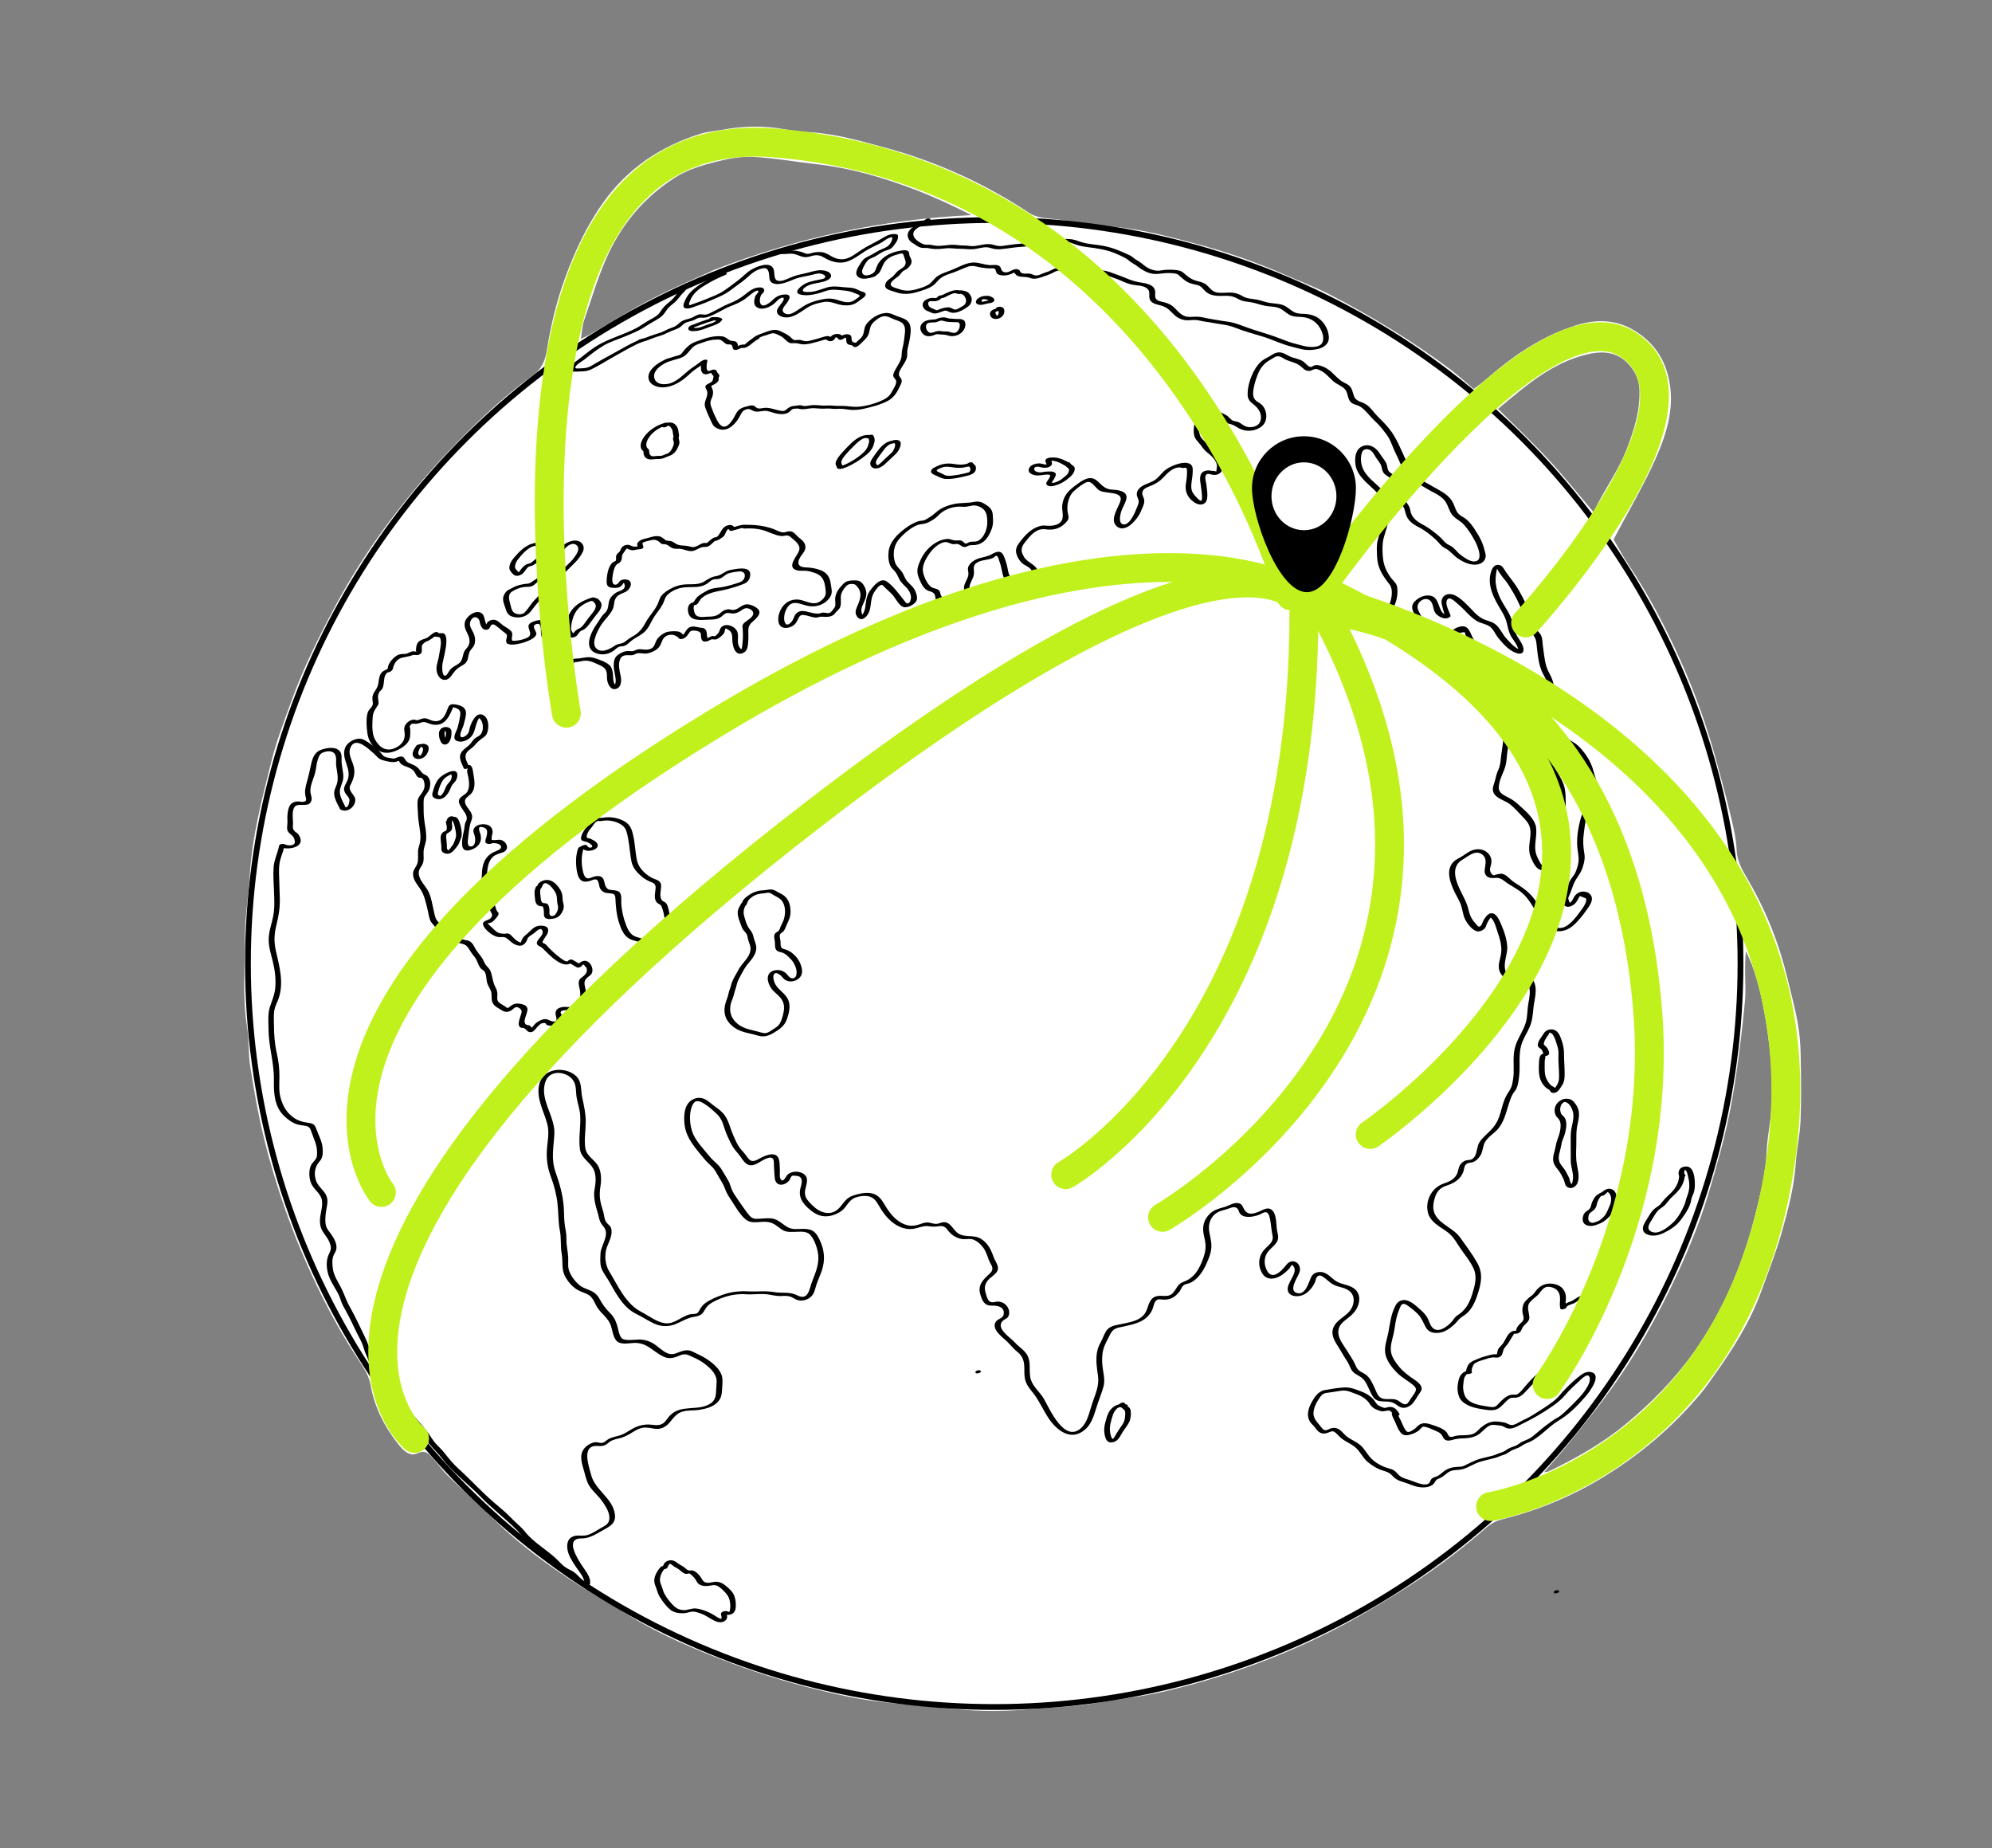 <?xml version="1.0" encoding="UTF-8"?>
<svg id="Earth" xmlns="http://www.w3.org/2000/svg" version="1.1" viewBox="0 0 690 640.08">
  <rect x="0" y="0" width="690" height="640.08" fill="#808080" stroke="none"/>
  <!-- Generator: Adobe Illustrator 29.1.0, SVG Export Plug-In . SVG Version: 2.1.0 Build 142)  -->
  <defs>
    <style>
      .st0 {
        stroke: #c1f11d;
        stroke-linecap: round;
        stroke-width: 10px;
      }

      .st0, .st1 {
        fill: none;
        stroke-miterlimit: 10;
      }

      .st2 {
        fill: #fff;
      }

      .st1 {
        stroke: #000;
        stroke-width: 2px;
      }
    </style>
  </defs>
  <path class="st2" d="M250.26,44.93c7.48-1.35,14.54-1.45,21.64-.13,2.96.55,5.98.82,8.98,1.01,8.61.56,16.85,2.92,25.09,5.14,18.04,4.85,34.89,12.44,50.49,22.77,3.16,2.09,6.92,1.8,10.44,2.35,6.83,1.06,13.7,1.9,20.58,2.64,9.14.98,17.98,3.37,26.81,5.71,10.46,2.77,20.68,6.3,30.6,10.66,5.25,2.3,10.66,4.29,15.73,6.93,14.61,7.58,28.66,16.1,41.84,25.98,2.66,1.99,5.1,4.28,8.01,6.74,1.37-1.06,2.8-2.06,4.1-3.2,9.41-8.18,19.47-15.21,31.59-18.93,6.97-2.14,13.75-1.9,19.93,1.85,6.09,3.7,10.2,9.02,11.88,16.33,2.27,9.86-.48,18.91-4.24,27.53-4.18,9.59-9.61,18.63-14.81,28.52,1.44,2.44,3.17,5.76,5.24,8.85,6.88,10.27,12.55,21.16,17.65,32.41,5.15,11.35,9.31,23.02,12.6,35.02,1.81,6.62,3.61,13.25,5.21,19.93.9,3.77,1.78,7.63,1.94,11.49.17,4.06,2.23,7.26,4.06,10.41,6.24,10.72,10.72,22.07,13.58,34.1,1.17,4.94,2.53,9.84,3.44,14.83.68,3.69,1.01,7.49,1.08,11.25.16,7.64.26,15.3-.03,22.93-.19,4.94-1.32,9.83-1.65,14.77-.56,8.14-2.59,15.98-4.79,23.74-1.99,7.04-4.68,13.88-7.19,20.77-3.9,10.68-9.95,20.16-16.52,29.35-1.48,2.08-2.93,4.19-4.57,6.13-9.81,11.66-21.25,21.36-34.36,29.24-10.84,6.51-22.36,11.22-34.53,14.21-3.5.86-5.58,3.16-7.79,5.04-8.64,7.36-17.78,14-27.38,19.97-7.81,4.86-15.72,9.61-23.92,13.75-18.58,9.38-38.13,16.3-58.42,20.97-7.59,1.75-15.4,2.53-23.09,3.88-7.03,1.23-14.13,1.37-21.2,2.01-6.24.57-12.45.85-18.66.63-7.08-.24-14.15-1.08-21.22-1.75-5.85-.55-11.72-1.05-17.53-1.89-4.89-.71-9.73-1.78-14.55-2.9-11.11-2.58-22.03-5.84-32.71-9.84-12.17-4.55-24.15-9.53-35.27-16.34-7.07-4.33-14.31-8.4-21.22-12.97-8.81-5.84-17.3-12.14-24.94-19.51-5.7-5.5-11.54-10.85-17.22-16.36-1.72-1.67-3.06-3.74-4.7-5.5-1.49-1.59-2.59-3.53-5.69-2.1-2.62,1.21-4.82-.9-6.51-3.03-4.83-6.09-8.33-12.85-9.67-20.53-.54-3.1-2.12-5.65-3.73-8.06-5.88-8.78-10.92-18-15.43-27.51-7.71-16.27-13.69-33.19-17.95-50.67-1.95-7.98-3.32-16.11-4.61-24.23-.71-4.46-.37-9.09-1.08-13.55-1.68-10.47-.74-20.99-.74-31.47,0-7.06,1.26-14.11,1.67-21.19.79-13.56,4.3-26.6,7.55-39.66,1.72-6.95,4.36-13.69,6.79-20.44,4.07-11.34,9.41-22.11,15.07-32.72,5.59-10.47,11.98-20.43,19.13-29.92,6.47-8.58,13.34-16.77,20.79-24.55,9.02-9.41,18.38-18.37,28.95-26.02,2.92-2.12,4.07-5.11,4.6-8.43,1.39-8.73,3.45-17.31,6.51-25.6,3.33-9.04,7.45-17.78,13.04-25.63,8.44-11.84,19.99-19.57,33.84-23.85,2.28-.7,4.71-.91,7.47-1.34ZM247.14,93.56c28.69-11.21,58.42-17.56,89.35-19.05-6.28-3.2-12.55-6.13-18.99-8.61-11.36-4.38-23.01-7.76-35.18-9.09-7.17-.78-14.29-2.12-21.47-2.47-4.27-.21-8.71.65-12.9,1.71-4.91,1.24-9.79,2.69-14.21,5.51-10.11,6.46-17.67,15.24-22.76,25.86-3.6,7.51-5.91,15.65-8.65,23.55-.63,1.82-.7,3.83-1.13,6.37,1.51-.69,2.22-.95,2.87-1.33,7.17-4.15,14.2-8.58,21.53-12.41,6.8-3.56,13.93-6.49,21.55-10.04ZM592.66,410.52c-3,10.54-7.05,20.7-11.64,30.63-6.63,14.34-14.3,28.12-23.63,40.9-4.43,6.07-9.21,11.9-13.92,17.76-2.69,3.34-5.58,6.53-8.65,10.1.85-.16,1.3-.15,1.67-.33,9.41-4.52,18.44-9.59,26.56-16.29,8.96-7.39,17.03-15.62,23.71-25.03,10.26-14.45,16.98-30.66,21.3-47.78,1.79-7.08,3.57-14.23,3.88-21.65.22-5.24,1.42-10.44,1.7-15.68.59-11.37-.61-22.65-2.74-33.81-1.3-6.83-3-13.58-6.15-19.92-.26,2.28-.26,4.53-.27,6.78,0,3.52.27,7.06-.06,10.54-.74,7.78-1.64,15.55-2.73,23.29-.9,6.37-1.95,12.73-3.33,19.01-1.53,7-3.51,13.9-5.7,21.48ZM550.01,122.68c-12.41,2.83-21.52,10.97-31.1,18.93,5.96,5.95,11.87,11.5,17.36,17.43,5.34,5.76,10.25,11.92,15.69,18.3,3.86-7.92,8.63-14.34,11.55-21.91,2.57-6.69,4.65-13.24,4.35-20.5-.13-3.25-1.27-5.85-3.23-8.21-3.68-4.45-8.52-5.47-14.6-4.04Z"/>
  <g>
    <path d="M119.49,279.14c-.73-1.41-1.62-2.97-1.77-4.58-.17-1.86,1.15-3.45,1.2-5.33.05-1.73-.43-3.31-.58-5.01-.13-1.43.35-3.14-.85-4.26-1.55-1.45-4.24-.94-6.03-.36-2.37.77-3.17,2.7-3.68,5.04-.46,2.1-.87,4.08-1.47,6.15-.48,1.65-.85,3.17-.51,4.87.24,1.2.71,1.94-1.03,2.07-.46.03-1-.16-1.47-.16-.94,0-1.91.25-2.57.96-.8.87-1.02,2.48-1.15,3.6-.1.89,0,1.78,0,2.67,0,.7-.25,1.89-.06,2.63.36,1.4,1.87,1.59,2.35,2.97.43,1.24.52,2.15-1.18,2.37-.74.1-1.62-.13-2.29-.43-.45-.2-1.62-.01-1.73.59-.47,2.51-1.7,4.79-1.89,7.35-.2,2.7,0,5.48.12,8.18.13,3,.29,6-.29,8.97-.51,2.58-1.48,5.09-1.54,7.75s.76,5.17,1.39,7.7c.75,3.01,1.15,6.05.89,9.15-.2,2.43-1.05,4.33-1.82,6.59-.84,2.47-.53,5.29-.52,7.86.03,5.98,1.97,11.58,1.86,17.56-.08,4.52.15,9.36,3.72,12.65,1.26,1.16,2.78,2.27,4.44,2.75.7.2,1.41.3,2.13.39,1.75.23,2.14.49,2.69,2.14.84,2.48,2.01,4.52,1.98,7.23-.02,1.49-.08,1.89-1.06,3-.63.71-1.12,1.3-1.37,2.25-.45,1.7-.29,4.03.47,5.61.96,2.01,3.24,3.34,3.64,5.62s-.73,4.9-.69,7.25.72,3.31,1.97,5.04c.73,1,1.39,2.1,1.69,3.31.35,1.45-.1,2.06-.66,3.3-.86,1.9-.76,4.39-.23,6.4.6,2.29,2.08,4.45,3.22,6.5.55,1,.96,1.95,1.29,3.03.43,1.39,1.14,2.47,1.84,3.75,1.31,2.39,2.43,4.87,3.62,7.31.59,1.21,1.3,2.4,1.82,3.64.6,1.42.87,2.89,1.56,4.28.9,1.83,1.45,4,1.96,5.97.26,1,.52,1.48,1.18,2.28.76.93,1.15,1.99,1.81,2.97s1.76,1.69,2.62,2.53c.95.92,1.82,1.92,2.69,2.91,1.9,2.17,3.94,4.24,5.74,6.5,1.6,2.01,3.29,3.85,4.69,6,1.5,2.31,3.68,4.11,5.35,6.31,3.8,4.99,9.07,8.86,13.43,13.37,4.01,4.15,8.72,7.66,12.78,11.76,1.07,1.08,1.85,2.37,2.96,3.41,1.03.96,2.17,1.8,3.31,2.63,2.38,1.73,4.55,3.47,6.61,5.58,1.81,1.86,4.12,2.57,5.96,4.29,1.5,1.4,2.66,2.85,4.76,3.3.45.1,1.44-.09,1.56-.65.5-2.29-1.59-4.62-2.75-6.4-1.59-2.44-6.07-9.47-.24-9.42,3.1.03,5.44-1.77,8.09-3.18,2.09-1.11,3.83-2.31,3.57-4.93-.57-5.75-6.85-8.51-8.24-13.81-.83-3.17-3.55-10.5,2.23-10.11,1.04.07,1.89.1,2.84-.43.57-.32,1.01-.82,1.56-1.16,1.18-.73,2.65-.89,3.95-1.3,1.43-.45,2.65-1.17,3.91-1.95,1.02-.63,2.02-1.2,3.23-1.43,1.55-.3,2.84.13,4.35.32,2.21.28,3.85-.67,5.23-2.33s2.41-3.21,4.74-3.73c1.74-.39,3.61-.22,5.38-.49,2.33-.37,5.03-1.05,6.61-2.94.94-1.11,1.22-2.38,1.28-3.79.06-1.5.33-3.26.02-4.75-.54-2.6-3.35-4.86-5.46-6.23-1.48-.96-3.24-1.72-4.82-2.49-1.12-.54-2.18-.53-3.37-.21-1.92.51-3.19,1.69-5.31.79-1.8-.76-3.25-2.4-4.93-3.4-1.38-.83-2.8-1.26-4.4-1.34s-5.45.69-6.51-.51c-.92-1.04-1.17-3.17-1.57-4.46-.49-1.59-1.13-2.9-2.32-4.09-1.56-1.57-2.62-2.92-3.67-4.88-.68-1.27-1.48-2.14-2.76-2.79s-2.87-1.02-4.08-1.96c-1.55-1.2-2.95-3.02-3.68-4.83-.68-1.68-.32-3.29-.42-5.04-.12-2.15-.68-4.1-.61-6.29.06-1.72-.34-3.19-.58-4.87-.29-2.07-.19-4.22-.36-6.31-.35-4.27-1.45-8.04-2.86-12.05-1.58-4.5-.62-8.55-.38-13.13.33-6.2-5.46-12.15-2.97-18.4,1.56-3.9,7.18-3.3,9.4-.27,1.32,1.8.93,4.14,1.31,6.21s1.06,3.88,1.2,5.98c.27,3.89-.64,7.95-.08,11.81.51,3.51,4.28,4.63,5.14,8.05.45,1.78.33,3.68-.02,5.46-.37,1.89-.23,3.25.14,5.14.31,1.63.92,3.16,1.26,4.78.3,1.42.66,2.19,1.6,3.28,2.47,2.85-.91,6.38-1.01,9.5-.05,1.53-.21,3.31.27,4.78.56,1.73,1.9,3.29,2.78,4.86,1.78,3.17,3.79,6.86,6.54,9.3,1.1.98,2.35,1.66,3.66,2.31,1.74.86,3.36,1.97,5.13,2.8,2.66,1.25,5.26,1.3,7.97.14,2.02-.87,3.63-1.95,5.87-2.35,1.04-.18,1.96-.29,2.81-.98s1.2-1.82,1.92-2.66c1.26-1.47,4.66-2.83,6.52-3.4,2.22-.67,4.45-.98,6.75-.81,2.42.18,4.86-.25,7.27,0,1.69.17,3.24.67,4.95.61,1.43-.04,2.62-.19,3.94.47.68.34,1.31.79,2.06.98,1.89.48,4.14-.4,5.18-2.05.61-.97.8-2.15,1.15-3.22.55-1.71,1.36-3.33,1.92-5.04,1.2-3.66.9-6.97-.69-10.43-1.32-2.87-2.49-3.98-5.75-3.97-.92,0-1.84.08-2.76.07-1.72-.03-2.67-.57-4.02-1.54-1.1-.79-2.18-1.7-3.53-2.02s-2.87-.14-4.24-.06c-1.24.07-2.5.3-3.54-.53-.62-.5-1.11-1.18-1.58-1.82-1.1-1.49-2.17-3.01-3.2-4.54-.76-1.11-1.55-2.24-2.03-3.51-.33-.87-.54-1.76-.99-2.59-.77-1.39-1.65-2.78-2.47-4.14-1.01-1.66-2.74-2.74-3.95-4.24-2.13-2.64-5.16-5.61-6.2-8.88-.74-2.32-.98-5.02-.43-7.41.23-.97.68-2.43,1.66-2.91,1.79-.87,5.92,3,7.16,4.15,1.62,1.5,2.22,3.16,2.85,5.22.57,1.85,1.49,3.74,2.38,5.47.67,1.31,1.55,2.32,2.5,3.43s1.6,2.58,2.81,3.37c2.15,1.4,4.27-.71,6.14-1.58.66-.31,2.07-.97,2.75-.4s.48,1.98.54,2.72c.11,1.41.11,2.92.3,4.32.31,2.2,2.24,2.68,4,1.54.35-.23.65-.5.93-.82.3-.35.65-1.46,1.03-1.65s2.05,0,2.44.2c.57.29.75.63.88,1.2.24,1.07-.33,2.32-.52,3.36-.61,3.26,1.62,5.62,4.09,7.5,2.17,1.65,4.46,2.17,7.08,1.41,1.13-.33,2.22-.84,3.17-1.54,1.61-1.18,2.28-3.25,4.03-4.25,1.58-.9,4.53-1.27,6.17-.55s2.38,2.43,3.3,3.92c1.82,2.96,4.32,5.71,7.73,6.78,1.03.32,2.1.45,3.18.36,1.99-.15,3.81-1.27,5.8-.96,1.38.21,2.23.2,3.59,0,2.48-.38,2.63,1.38,4.24,2.73,1.11.94,2.5,1.59,3.95,1.74,1,.11,2.32-.18,3.25.05,1.16.28,2.21,1.09,3.02,1.92,1.49,1.53,2.03,3.18,2.71,5.13.2.58.48,1.04.77,1.57.9,1.65.62,2.34-.7,3.55-2.15,1.96-3.9,3.81-2.98,6.89.68,2.25,1.41,3.98,3.95,3.92,1.93-.05,4.58.35,4.15,2.99-.25,1.57-2.09,1.48-2.81,2.74-1.47,2.57,2.49,5.25,3.98,6.7,1.23,1.2,2.2,2.5,3.56,3.58,1.62,1.28,2.28,2.82,2.4,4.86.1,1.63-.09,3.26.33,4.86s1.4,2.89,2.45,4.16c2.33,2.81,3.65,6.15,5.68,9.16,2.9,4.3,7.77,8.04,12.58,3.9,2.63-2.27,3.34-5.87,4.4-9.01.66-1.94,1.46-3.88,2-5.85s.15-3.84-.17-5.87-.41-3.92-.13-5.86c.36-2.41,1.63-4.37,2.68-6.52s2.73-2.18,4.88-2.66c1.69-.37,3.4-.76,5.01-1.43,2.13-.89,3.79-2.31,4.69-4.46.35-.83.52-2.12,1.08-2.81.73-.89,1.42-.66,2.36-.57,1.17.12,2.36-.05,3.42-.58s1.96-1.42,2.65-2.42c.43-.62.67-1.45,1.26-1.93.54-.44,1.23-.46,1.9-.7,2.93-1.09,4.85-4.11,6.07-6.83.79-1.77,1.57-3.69,1.68-5.64s-.47-3.71-.76-5.58c-.31-2.05.17-4.14,1.7-5.64s3.39-1.55,5.25-2.28c1.1-.43,2.28-.74,3.03.34.26.37.31.91.59,1.31.7.99,1.72,1.28,2.89,1.31,1.37.03,2.72-.3,3.99-.8.75-.3,1.57-.97,2.34-.79.96.23,1.27,2.17,1.41,3.02.28,1.65.36,3.27.73,4.91.55,2.47-1.47,3.45-2.9,5.08-2.05,2.33-2.25,5.66-.56,8.27,1.27,1.98,3.43,2.05,5.43,1.15,1.12-.51,2.13-1.28,3.03-2.12.36-.33.71-.67,1.01-1.07.52-.68.53-1.49,1.24-.58,1.86,2.41-2.7,5.89-1.9,8.6.52,1.79,2.75,2,4.29,1.67,2.38-.51,4.12-2.65,5.1-4.77.21-.46.23-1.12.49-1.51.85-1.3,1.78-.67,2.7,0,1.11.81,2.04,1.84,3.29,2.46,1.42.7,3.04.85,4.46,1.54,2.28,1.11,2.9,3.24,2.15,5.56-1.14,3.54-4.94,4.25-6.54,7.3-1.52,2.89.6,5.62,2.06,7.98.86,1.38,1.58,2.74,2.5,4.08s1.14,3.15,2.58,4.16,2.64,1.34,3.63,2.84c1.05,1.59,1.6,3.45,2.59,5.07,1.81,2.97,4.64,1.16,7.29,2.41,1.12.53,1.94,1.55,3.25,1.66,1.06.09,2.14-.41,2.92-1.09,1.03-.89,1.63-2.17,2.37-3.28.66-1,1.55-1.79,1.04-3-.58-1.38-2.39-2.37-3.55-3.2-1.55-1.1-2.94-2.2-4.13-3.68-1.11-1.38-2.27-2.91-2.69-4.66-.53-2.19.25-4.37.75-6.49.46-1.97.59-3.99,1.1-5.95.24-.95.56-1.87.92-2.77.12-.31.25-.62.39-.93.58-1.28,1.44-1.11,2.51-.34,1.26.9,2.56,1.9,3.63,3.02,1.29,1.35,1.79,2.96,2.68,4.53,1.28,2.28,4.24,2.27,6.43,1.35,1.33-.55,2.54-1.56,3.58-2.53.5-.46.9-1,1.35-1.49.83-.9,1.6-1.22,2.52-1.95,2.24-1.76,3.45-4.87,4.26-7.51,1.15-3.78,1.61-6.73-.37-10.27-1.69-3.01-3.87-5.9-5.88-8.71-2.26-3.17-6.44-4.32-8.47-7.58-1.03-1.65-1.01-3.46-.56-5.31.61-2.55,1.59-4.22,4.21-5.07s4.96-2.18,5.92-4.91c.24-.69.27-1.73.73-2.29.73-.89,1.61-.68,2.5-.96,1.17-.37,2.03-1.31,2.68-2.33.92-1.46.75-3.28,1.65-4.74,1-1.63,2.75-2.68,4.06-4.03,2.45-2.53,3.16-6.16,4.23-9.41.36-1.09.72-2.2,1.32-3.19.36-.6.87-1.09,1.17-1.73.59-1.23.78-2.74.95-4.09.53-4.13-.44-8.08,1.13-12.1.72-1.85,1.83-3.49,2.6-5.32.89-2.13,1.02-4.21,1.25-6.47.29-2.92,1.61-6.66-.02-9.44-1.39-2.38-4.73-1.13-6.94-1.49-5.14-.85-2.07-6.78-2.1-9.88-.03-2.88-1.18-6.05-2.36-8.68-.6-1.34-1.69-3.75-3.57-3.24-.96.26-1.7,1.43-2.21,2.21-.35.54-.56,1.47-.95,1.96-.83,1.03-1.42-.19-2.05-.86-1.42-1.51-1.9-2.96-2.39-4.93-.51-2.09-1.47-3.79-2.42-5.71-1.79-3.61-3.96-8.76.45-11.31,1.8-1.04,4.21-3.29,6.38-2.06s1.63,3.28,1.33,5.31c-.37,2.49,1.34,3.36,3.48,3.09s2.94.94,4.59,2c1.79,1.16,3.73,2.11,5.29,3.58,2.6,2.44,3.93,5.86,6.12,8.62,1.51,1.91,2.83,3.96,5.43,4.22,2.75.28,4.85-.96,6.71-2.88,1.09-1.12,2.11-2.31,3.01-3.59.81-1.14,2.11-2.71,2.41-4.11.52-2.44-2.13-3.61-4.11-2.92-.87.3-1.49.87-1.99,1.64-.31.47-.49,1.08-.87,1.5-.71.8-.59.7-.97-.25s-.03-1.31.33-2.14c.73-1.69,1.19-3.6,2.17-5.16s1.75-2.43,2.33-4.26c.53-1.68.85-3.04.54-4.79-.41-2.34-.5-4.51-.18-6.88.25-1.86.43-3.78.95-5.59s1.46-3.41,2.21-5.11,1.38-3.51,1.45-5.35c.07-1.96-.81-3.72-1.27-5.59-.79-3.17-2.89-6.41-5.25-8.68-1.04-1-2.36-1.55-3.45-2.46-.96-.79-1.73-1.55-3.05-1.49-2.17.1-4.39,1.97-5.18,3.93-2.26,5.61,4.75,11.14,5.36,16.54.23,2.03.32,4.42.09,6.46-.19,1.68-1.02,3.2-1.26,4.87-.41,2.85.38,5.72.21,8.58-.09,1.53-.44,3.1-1.53,4.24-.97,1-2.49,1.74-3.72.67-.66-.58-1.13-1.77-1.53-2.55-1.8-3.54-.18-6.62-.52-10.26-.32-3.32-3.96-6.21-6.27-8.31-1.04-.95-2.06-1.66-3.31-2.3-1.53-.78-3.41-1.53-3.38-3.54.04-2.59,1.72-5.12,2.34-7.51.46-1.74.42-3.65.73-5.43.25-1.42.56-2.76.58-4.21.03-1.54-.75-3.45-.32-4.92.4-1.34,1.67-1.77,1.21-3.25-.21-.67-.71-1.24-.97-1.89-.41-1.03-.58-2.18-.9-3.24-.43-1.41-1.11-2.48-2.09-3.58-1.23-1.4-2.31-3.03-3.7-4.27s-2.81-2.13-4.02-3.5c-1.29-1.47-1.99-3.24-3.15-4.78-1.23-1.65-2.58-3.02-3.53-4.89-.21-.41-.75-1.23-.68-1.65l-.07-.26,2.7-.4c.12.08.27.76.35.95.64,1.44,1.35,3.21,2.28,4.48s2.2,1.98,3.06,3.27c.68,1.02,1.22,2.05,2.42,2.51.45.17.91.2,1.38.25,1.35.15,2.39.44,3.67.85,2.68.85,6.18,1,6.41,4.54l.58-.66c-2.85,1.45-3.44,4.95-2.16,7.75.61,1.33.96,1.49,2.23,1.53.17,0,.38-.23.52-.22.14.01.77.47.97.52.51.13,1.15.08,1.64-.12.45-.18.78-.45,1.1-.8.26-.28.37-.71.63-.97l-.65.19c.51.51.77,1.11.79,1.8.3,1.24.15,2.63,1.86,2.5,3.42-.27,3.95-5.67,3.97-8.07.03-2.63-.78-4.44-1.97-6.68-1.27-2.39-1.45-5.58-1.85-8.22-.2-1.31-.16-2.86-.63-4.1-.34-.88-1.05-1.4-1.63-2.12-1.71-2.08-2.09-4.54-2.95-6.98-.81-2.29-2.04-4.65-3.25-6.76-1.29-2.25-2.89-4.09-4.36-6.18-.7-1-1.23-2.43-2.62-2.55-1.23-.11-1.98.79-2.39,1.82-1.93,4.97.83,9.88,3.33,13.98.94,1.54,1.63,2.95,2.03,4.72.35,1.53.61,2.92,1.41,4.3.6,1.05,3.06,3.96,2.34,5.29l1.49-.5c-2.38-.48-3.94-2.44-5.51-4.13-1.44-1.55-2.22-3.78-3.94-5.02-1.36-.98-3.14-1.13-4.59-1.98-1.96-1.15-3.17-2.78-4.75-4.33-1.71-1.68-4.7-4.79-7.39-3.87-1.13.39-1.65,1.24-1.79,2.4-.1.81,1.21,5.13,1.26,5.09l1.15-.39c-3.74.13-2.67-5.41-5.6-6.51-2.15-.81-4.69.26-6.17,1.89-2.32,2.55,1.09,4.85,1.41,7.5.24,1.99-2.48.57-3.59.37-.98-.17-1.73-.06-2.68-.5-.84-.39-1.63-.93-2.45-1.37-2.26-1.23-.24-3.29.5-5s1.03-3.71.88-5.58c-.13-1.75-1.03-2.2-2.04-3.49-1.37-1.75-2.48-3.97-2.82-6.17-.3-1.99-.41-4.41-.15-6.41s1.21-4.23,1.69-6.31c.8-3.43,1.75-7.24-.61-10.28s-6.08-5.1-7.8-8.42c-.9-1.75-1.16-4.05-.55-5.94.51-1.59,2.38-1.55,3.46-.43.57.59.94,1.34,1.37,2.04.48.78,1.1,1.45,1.56,2.24s.44,1.47.71,2.29c.39,1.17,1.16,1.54,2.12,2.22,1.74,1.22,2.72,3.2,3.2,5.23.24,1.01.24,2.11.63,3.09s1.3,1.75,1.66,2.79c.5,1.46.49,2.44,1.48,3.7,1.11,1.42,2.45,2.06,4.02,2.91,1.86,1,3.6,2.41,5.17,3.82,1.22,1.09,1.98,2.47,3.46,3.18,1.6.77,2.7,2.32,4.21,3.39,1.12.79,2.3,1.47,3.6,1.9,1.85.61,4.35.74,5.68-.99,1.05-1.37.35-2.74-.02-4.23-.53-2.11-1.48-3.86-2.64-5.69-1.05-1.67-2.23-3.45-3.82-4.65-.79-.59-1.79-.98-2.45-1.72-.87-.96-1.15-2.27-1.68-3.42-1.5-3.29-4.72-4.49-7.64-6.24-1.98-1.18-4.32-2.26-6.03-3.83-1.62-1.48-2.16-3.66-3.06-5.58-1.71-3.68-3.19-7.54-5.81-10.67-1.18-1.4-2.37-2.59-3.67-3.87s-2.32-2.99-3.89-4.1-3.58-1-4.33-2.93c-.58-1.49-.61-2.93-2.01-3.92-.88-.62-1.86-.92-2.72-1.6-.78-.61-1.5-1.31-2.2-2.01-1.22-1.22-2.26-2.11-3.89-2.76-.97-.39-1.98-.7-3.02-.38-.31.1-.75.52-1.03.54-.96.06-2.02-1.43-2.76-1.93-1.45-.98-3.12-1.01-4.65-1.75-1.26-.61-2.38-1.47-3.85-1.39-1.56.09-2.7,1.21-4.04,1.86s-2.27,1.36-3.17,2.51c-2.02,2.57-3.62,6.94-3.54,10.23.04,1.56.74,2.44,1.96,3.35,1.79,1.34,3.18,3.34,2.49,5.76-.57,2.02-3.21,2.56-4.98,1.98-.88-.29-1.55-.96-2.34-1.39-.7-.38-1.35-.36-2.07-.61-.98-.35-1.44-1.32-2.31-1.84-2.26-1.36-5.73-2.62-8.28-1.39s-3.2,4.51-3.13,7.05c.04,1.47.46,2.4,1.46,3.45,1.24,1.3,1.77,2.62,3.2,3.69,1.32.98,3.29,2.89,3.37,4.53,0-.17,0,.6-.03.78-.35,2.22-.07,1.04-.94,1.1-.74.05-1.5-.24-2.27-.17-2.37.2-2.8,1.84-2.52,3.94.11.85,1.04,6.32.34,6.56-.63.21-2.54-2.15-2.86-2.65-1.23-1.96-.23-4.54-.15-6.68.04-1.03.28-2.49-.62-3.22-2.01-1.62-6.68.41-8.46,1.63-1.38.94-2.23,2.34-3.5,3.38-1.6,1.33-3.78,1.56-5.4,2.82-.77.6-1.29,1.35-1.35,2.36-.05.89.51,1.48.64,2.29.15.94-.44,1.98-.78,2.89-.55,1.47-2.4,5.62-4.44,5.37s-1.08-3.8-.65-4.93c.89-2.33,3.31-5.28-.02-6.56-1.06-.41-2.18-.48-3.3-.55-2.64-.18-3.42-1.54-5.22-3.08-2.1-1.8-4.33-.63-6.33.8-2.93,2.11-5.09,3.68-5.69,7.44-.31,1.94.8,4.41-.49,5.95-1.03,1.23-3.02,1.46-4.47,1.41-.63-.02-1.21-.16-1.85-.08-3.12.4-5.49,2.62-7.34,4.98-.88,1.12-1.95,2.36-1.9,3.87.05,1.42,1.07,3.25,2.15,4.19.94.81,2.33,1.21,3.09,2.21.59.79.57,1.64.3,2.57-.58,2.03-1.91,2.9-4.12,2.39-2.43-.57-3.74-2.21-4.17-4.57-.32-1.77-.74-3.37-1.45-5.04-.96-2.26-2.61-1.59-4.21-.66s-3.68,1.01-5.35,1.77c-.99.45-1.97,1.18-2.54,2.12-.82,1.36.11,2.14-.26,3.6s-1.28,2.33-1.44,3.94c-.08.78.2,1.44.2,2.17,0,1.63-1.07,1.94-2.36,1.97-.82.02-1.67,0-2.49-.01-1.5-.03-2.83.02-3.41-1.5-.23-.6-.13-1.06-.63-1.56-.66-.65-1.72-.61-2.48-1.05-1.59-.92-2.94-4-3.1-5.82-.19-2.25,1.53-4.95,2.85-6.62,1.06-1.33,2.98-3.01,4.8-3.23.97-.12,1.89.64,2.85.73.66.06,1.15-.23,1.78,0,.98.36,1.34,1.12,2.53.94.44-.07.78-.38,1.18-.49.57-.16.95-.1,1.58-.13,3.46-.13,5.17-2.56,6.29-5.62.62-1.69.48-3.18.36-4.95-.14-2.01-1.48-2.92-3.17-3.91-1.17-.68-2.3-.7-3.6-.44-2.2.44-4.41.21-6.58.67-1.61.34-3.33.89-4.75,1.75s-2.47,2.13-3.92,2.93c-.62.34-1.1.74-1.76.96-.6.2-1.27.14-1.88.32-1.61.46-3.3,1.49-4.63,2.48-2.68,2-5.37,4.56-5.79,8.03-.2,1.63-.08,3.65.7,5.12.32.6.82,1.01,1.28,1.51.85.91,1.22,1.9,1.76,3,.72,1.46,2.14,2.32,3.09,3.63.5.69.93,1.71.94,2.6,0,.57-.24,1.84-1.01,2.09-.6.19-1.06-.61-1.36-.97-1.81-2.24-3.62-4.91-6-6.58-2.14-1.5-4.41,1.32-5.55,2.77s-1.5,2.83-1.74,4.64c-.16,1.22-.19,2.04-.69,3.21-.15.35-.56.87-.42.91-.25-.07-.47-1.36-.44-1.7.18-1.96,1.72-3.49,1.73-5.6,0-1.42-.67-2.94-1.71-3.94-.94-.9-2.73-.73-3.91-.61-1.26.13-1.83.56-2.68,1.45-1.29,1.36-2.29,2.73-2.49,4.64-.09.9.27,2.17-.08,2.98-.13.3-1.25,1.74-1.55,1.95-.77.53-1.79-.01-2.59.06-.47.04-.89.23-1.34.3-1.22.18-2.71-.27-3.95-.58-1.14-.28-2.22-.49-3.32.08-1.49.78-1.33,2.31-2.34,3.43-1.93,2.15-2.57-.05-2.52-1.46.04-1.23.38-2.33,1.02-3.39,1.95-3.23,4.89-1.02,7.69-.62s5.77-.75,7.33-3.34c.83-1.38.32-2.92.11-4.4-.25-1.7-.79-3.13-2.33-4.12-1.26-.82-2.99-1.18-4.46-1.42-.74-.12-1.42-.1-2.16-.16-2.63-.22-2.68-1.74-1.61-3.55.77-1.29,1.96-2.15,1.78-3.8-.2-1.78-1.96-2.54-3.07-3.73-.81-.87-1.44-1.5-2.67-1.4-.62.05-1.13.34-1.74.37-1.21.07-2.52-.79-3.64-1.19-3.35-1.19-6.45-1.47-9.95-1.45-1.48,0-2.96.62-4.4,1.03l1.1.22c-.64-1.32-1.9-1.43-3.17-.79-1.92.97-1.81,3.35-3.84,4.13l1.15-.07c-1.57-.97-3.39,1.68-4.5,2.26l1.37-.18c-.98-.32-1.56-.48-2.54-.08-.68.28-1.26.74-1.96.99-1.08.37-1.36.24-2.44-.04-1.65-.44-3.29-.02-4.73-1-.84-.57-1.16-.82-2.29-.9-1.24-.09-1.02-.19-1.86-.84-.42-.33-.81-.56-1.33-.69-1.31-.33-2.68.14-3.93.5-1.1.31-2.58.5-3.41,1.38-.79.83-.22,1.2-.14,2.23l1.34-.81c-.92.01-2.07.4-2.96.19-.74-.17-1.26-.62-2.06-.59-.65.02-1.13.23-1.62.64-.6.51-.89,1.49-.94,1.56-.51.69-1.05.68-1.32,1.69-.16.58.17,1.19-.2,1.7-.07.09-.96.48-.99.5-1.62,1.34-2.08,4.64-2.11,6.59s1.01,2.22,2.84,2.25c.74.01,1.48-.1,2.09-.55.23-.17.5-.63.69-.74.26-.74.49-.54.7.6-.04.56-.31.99-.81,1.3-.7.49-1.72.63-2.47,1.18s-1.49,1.22-1.9,2.03c-.69,1.36-.33,2.89-1.21,4.24-.4.61-.99,1-1.43,1.56-.58.75-1.02,1.58-1.58,2.35-2.4,3.32-5.6,9.69.45,10.92,1.8.36,3.61-.09,5.08-1.16.65-.48,1.11-1.06,1.91-1.35.51-.19,1.13-.1,1.66-.27,1.08-.34,1.62-1.05,2.48-1.74,2.07-1.65,4.27-2.19,5.79-4.51.81-1.24,1.39-2.62,2.19-3.87.92-1.42,2.06-2.72,2.88-4.21.73-1.33.73-2.53,1.95-3.59,1.65-1.44,3.69-2.22,5.85-2.4,2.72-.23,4.97.31,7.45-1.14.64-.37,1.16-.98,1.81-1.33.92-.5,1.58-.24,2.53-.47,1.25-.3,1.97-1.37,3.13-1.85.63-.26,3.84-.89,4.66-.66,1.42.38,1.32,1.74.73,2.68s-1.97,1.24-2.99,1.56c-1.71.54-3.44,1.01-5.21,1.26-1.32.18-2.9.28-4.11.91-1.15.6-2.39,1.31-3.41,2.1-.9.69-1.25,1.73-2.02,2.47l1.15-.39c-1.97-.08-2.96,1.13-2.69,3.19.51,3.76,4.8,2.91,7.46,2.87,1.26-.02,2.51-.09,3.64-.72.53-.3.91-.74,1.4-1.1,1.04-.75,1.47-.49,2.58-.34s2.16-.2,3.08-.84c.98-.68,1.65-1.2,2.81-.86.24.07.82.36.98.5.88.8.8,1.52.15,2.35-.82,1.06-2.42,1.59-3.08,2.7-.3.5-.1,1.14-.07,1.66.09,1.43.12,3.18-.06,4.58-.02.16-.16,2.1-.33,2.2-.4.23-.98-1-1.11-1.39-.52-1.61.33-3.51-.59-5-.98-1.59-3.79-2.63-5.29-1.15-.58.58-.59,1.36-1.02,2-.19.29-.55.54-.78.81-.55.67-.66.4-.21.32-.41.07-.85-.13-1.31-.04-.29.06-1.42.76-1.57.68.04.03-.25-2.31-.34-2.48-.56-1.12-1.23-.96-2.3-1.14-1.33-.22-2.23-.65-3.59-.05-1.13.51-1.73,2.73-2.72,2.94l1.03.1c-1.04-1.23-1.47-1.69-3.19-1.71-1.12-.01-2.43,0-3.46.48-1.17.54-2.42,1.53-3.03,2.66s-.62,2.29-1.95,2.91c-1.5.7-2.95.02-4.43.21-.54.07-.92.37-1.43.53-.76.24-1.31.05-2.1.05-1.28.01-2.81.78-3.75,1.6-1.1.95-1.15,2.38-1.15,3.76,0,1.91,1.58,5.49-.06,7.02l1.15-.39c-1.39-.09-1.29-3.1-1.35-3.86-.06-.85-.35-2.25-.92-2.93-1.07-1.29-3.86-2.24-5.38-2.72-2-.64-3.35-.23-5.31.07-1,.16-2.59-.15-3.17,1l1.67-.45c-.66-.25-1.39-.43-2.01-.75-1.23-.63-1.81-1.8-.09-2.54.26-.11.62-.33.58-.66-.12-1-.47-1.88-.69-2.84-.11-.48-.07-1.18-.31-1.6-.22-.38-.54-.38-.81-.61-.55-.47-.86-1.25-1.35-1.72-1.19-1.14-3.15-1.29-4.35.04-.44.49-.26.82-.56,1.32-.12.2.28.98-.27.24-.69-.93.27-2.79-.37-3.83-.9-1.47-3.45-.71-4.66-.17-2.84,1.26.13,3.22-.92,4.8-.51.77-2.55,1.29-3.36,1.46-.41.09-2.28.37-2.55.17-.59-.41.26-2.11-.23-2.96-.55-.96-1.97-1.59-2.88-2.23-.99-.69-1.95-1.92-3.24-2.04-.71-.06-1.5.2-2.05.64-.69.55-.7,1.5-1.26,2.04l1.54-.31c-1.99-.69-.88-4.09-3.03-4.89-1.4-.53-3.01.35-4.02,1.29-1.91,1.78-1.66,3.64-.53,5.78.67,1.27,1.13,2.68.62,4.12-.34.97-1.27,1.5-1.67,2.49-.64,1.59-.43,3.1-2.06,4.16-.97.63-1.92,1.02-2.73,1.9-.39.43-1.18,2.22-1.81,2.17-1.21-.1-.97-3.61-.9-4.04.47-2.61,1.34-5.31,1.37-7.98,0-.86-.06-2.2-.96-2.66-.36-.18-1.79.12-1.89-.17-.22-.64-1.4-.15-1.74.1-.76.56-1.52,1.29-2.35,1.73-.55.28-2,.5-2.75,1.33-.54.6-.71,1.28-.78,2.06-.06.72-.27,1.41.46,1.26-.65.13-1.19-.24-1.96-.02-.82.23-1.49.77-2.37.82-1.11.07-1.87-.04-2.9.63-1.19.77-2.64,2.3-2.96,3.74-.23,1.03.08.6-.37.92-.64.46-1.09.39-1.67.98-1.5,1.5-.91,3.58-1.74,5.31-.75,1.56-1.74,2.18-1.64,4.12.04.89.34,1.32,0,2.15-.37.9-1.27,1.42-1.6,2.38-.56,1.62-.47,3.93-.33,5.63.18,2.26.54,4.04,1.98,5.82,2.35,2.91,5.34,3.2,8.63,1.63,1.28-.61,2.59-1.43,3.48-2.57,1.15-1.48.9-2.8.94-4.54.02-.7-.54-.85.2-1.69.56-.63,1.16-.24,1.77-.29.52-.05.81-.12,1.32-.29,1.15-.37,1.42-.5,2.54-.07.74.28,1.51.58,2.3.67,4.3.5,5.66-3.56,7.02-6.73l-.84.6c.43-.1,2.14.53,2.47.85.72.7.61,1.46.48,2.33-.19,1.26-.48,2.65-.83,3.88-.43,1.54-2.32,4.07-.02,4.78,1.6.5,3.42-.29,4.55-1.43.84-.86,1.18-1.78,1.48-2.91.22-.85.94-3.66,1.95-4.13l-1.15.07c2.16.82,2.5,4.65,1.02,6.18-.55.57-1.27.76-1.88,1.26-.57.47-.94,1.08-1.38,1.66-.99,1.29-2.98,2.16-3.57,3.71-.63,1.66.47,3.41,1.08,4.88.22.53,1.23.27,1.57.03-.81.57-.04,2.55.08,3.33.24,1.58.46,3.48-.44,4.92-.67,1.07-2.3,1.47-2.76,2.66-.38.98.27,1.91.75,2.73.71,1.23,2.04,2.48,1.86,4.01-.08.7-.45.99-.6,1.59s-.16,1.24-.26,1.84c-.26,1.5-1.49,5.72-.15,7.03.89.87,2.65.22,3.55-.27,2.04-1.09,2.8-2.84,2.18-5.05-.16-.58-1.59-3.37,1.46-2.1,1.22.51.87,1.88.72,2.8-.09.52-.66,1.66-.39,2.23.24.49.81.52,1.26.55.48.04.92-.28,1.38-.29,2.54-.1,3.95,1.57,1.43,2.59-1.69.68-2.97,1.32-4.02,2.94-1.67,2.57-1.15,5.8-1.58,8.73-.27,1.82-.85,3.91.48,5.48.27.32,1.45,1.02,1.63,1.2l.43.48c.43.53.6,1.12.51,1.78.51,1.03,1.32,1.86.16,2.88-1.02.9-3.26.73-2.35,2.66.72,1.5,3.27,3.51,4.97,3.76,1.45.22,2.1-.35,3.31.65.93.77,1.62,1.54,2.75,2.02,1.57.66,2.75.46,3.69-.97.32-.49.36-1.02.74-1.51.43-.55,1.49-1.07,2.09-1.55.78-.62,2.52-2.49,2.9-.45.27,1.42-2.16,2.74-2,4.03.1.86,1.37,1.1,1.94,1.65,2.01,1.94,7.56,8.29,10.59,4.46l-1.67.45,2.97,1.73c.4.23,1.25.01,1.54-.31.79-.86.53-.85,1.27-.16,1.22,1.14.72,2.45-.38,3.43-.73.65-1.44.81-1.69,1.9s.22,2.24.39,3.29c.21,1.31.07,2.34-.35,3.57-.15.44-.45,2.15-.88,2.39l1.19-.24c-1.1-.2-1.65-.16-2.79-.09s-2.38-.22-3.56.04c-1.96.42-2.44,1.57-1.87,3.38.5,1.58-.56,1.91-2.05,1.29-.86-.36-1.18-.65-2.16-.52s-1.8.65-2.55,1.16c-.94.64-1.56,1.97-2.48,2.45l1.37-.18c-.59-.26-.84-.98-1.43-1.27-.29-.14-.65-.08-.92-.19-1.4-.63-.43-2.55-.09-3.74.28-.98.7-1.96-.13-2.77-.63-.61-2.27-.89-3.1-.89-.96,0-1.65.44-2.39.98-1.09.8-.72.76-2.01-.13-.75-.52-1.95-.97-2.33-1.83-.32-.73-.04-1.73-.11-2.52-.07-.84-.3-1.44-.68-2.16-.9-1.71-.98-3.25-1.5-5.06-.47-1.63-1.83-2.15-2.43-3.7s-1.8-2.68-2.71-4.07c-.71-1.09-1.12-2.47-2.35-3.11-.42-.22-.86-.27-1.33-.36-1.15-.21-2.03-.59-3.07-.97-1.57-.57-3.63.58-3.85,2.28-.14,1.11.39,1.9-.29,2.93-.78,1.19-1.57.69-2.15-.49-.88-1.82.5-3.65.93-5.45.27-1.12.44-2.41-.14-3.47-.38-.7-1.07-1.15-1.48-1.83-.64-1.05-.77-2.28-1.05-3.45-.46-1.95-.76-4.1-1.58-5.94-.72-1.62-1.97-2.89-2.82-4.42-.59-1.05-.96-2.24-.58-3.42.25-.78.83-1.35,1.16-2.09.64-1.44.27-2.91.36-4.43.1-1.64.94-3.06.93-4.77,0-2-.38-3.97-.68-5.94s-.22-4.08-.25-6.14c-.02-1.68.25-1.97,1.14-3.17.39-.53.73-1.09.92-1.72.36-1.17.37-2.67-.31-3.74-.26-.4-.53-.69-.96-.9-.92-.44-1.19-.58-1.83-1.46-.8-1.1-1.61-1.76-2.86-2.27-1.04-.43-1.73-.58-2.41-1.54-.28-.39-.28-.75-.79-1.02-.78-.4-1.58-.01-2.3.24s-.49.4-1.41.25c-.76-.13-2.15-.28-2.8-.66-.61-.36-1.02-1.14-1.56-1.62-.69-.62-1.37-1.33-2.11-1.88-1.12-.84-2.61-2.05-3.92-2.5-2.09-.72-5.16.93-5.95,2.92-1.56,3.94,2.31,7.09.86,11.13-.55,1.54-1.76,2.57-1.01,4.29.38.87,1.35,1.57,1.6,2.49.17.61-.43,3.43-1.51,2.58-.54-.42-2.32.34-1.79.76,2.17,1.7,5.48-.63,5.34-3.27-.03-.64-.41-1.14-.75-1.66-.22-.34-.53-.66-.72-1.02-.85-1.58-.4-1.87.2-3.16.83-1.77,1.21-3.47.77-5.43-.54-2.43-2.39-4.69-.91-7.22,1.86-3.16,6.11,1.06,7.68,2.42,1.16,1,1.7,2.04,3.23,2.45s3.16.86,4.71.55c.11-.02.58-.34.65-.32.64.13.3.36.63.67.6.58.66.71,1.53,1.07,1.19.49,2.46.79,3.32,1.86.68.84.64,1.59,1.56,2.14.56.34.63-.25,1.41.48.43.4.58,1.12.66,1.68.21,1.46-.39,2.49-1.17,3.62-.44.65-.93,1.08-1.11,1.87-.33,1.48,0,3.47.03,4.98.05,2.33.61,4.61.82,6.93.15,1.72-.04,2.99-.56,4.63-.3.94-.26,1.7-.24,2.69.03,1.48.08,2.61-.7,3.92-.48.82-.97,1.43-1.02,2.41-.12,2.09,1.29,3.64,2.38,5.25,1.65,2.44,2.13,5.16,2.79,7.99.28,1.2.41,2.54,1.06,3.61.58.94,1.52,1.43,1.78,2.58.65,2.9-4.09,8.74,1.09,9.92,1.28.29,2.27-.41,3.12-1.27.45-.45.99-.95,1.18-1.58.28-.94-.81-3.12.91-2.94.45.05,1.23.49,1.73.6,2.12.47,2.54.75,3.58,2.46.56.93,1.21,1.72,1.86,2.58.82,1.1,1.02,2.44,1.79,3.51.47.66,1.23.81,1.63,1.57.52.99.44,2.33.69,3.39s.85,1.86,1.29,2.86c.51,1.14.21,2.28.4,3.45.31,1.85,1.88,2.47,3.37,3.42,1.19.75,2.26.82,3.46.01.85-.57,1.32-1.49,2.48-.86,1.64.89.91,1.86.55,3.1-.26.92-1.03,2.79-.11,3.61.44.4.92.16,1.38.37.73.33,1,1.06,1.74,1.31,1.36.46,2.11-.86,2.83-1.68-.03.04,1.07-1.15,1.49-1.26,2.08-.54,1.14.4,2.24.65.72.16,1.22.22,1.95.02.95-.26,3.17-1.13,3.41-2.19.25-1.14-2.47-2.61.3-3.05.78-.12,1.69.09,2.51.03,1.4-.11,2.97.49,3.8-1.04.36-.66.46-1.61.71-2.34.47-1.38.59-2.41.35-3.84-.28-1.65-.89-2.75.57-4.09.56-.52,1.18-.75,1.57-1.47.69-1.31-.1-3.4-1.41-4.12-1.47-.81-2.87.42-3.79,1.43l1.54-.31-2.97-1.73c-.49-.28-1.35.04-1.67.45-.76.96-5.87-3.85-6.56-4.61-.44-.49-.76-.95-1.3-1.34-.24-.18-.73-.19-.86-.51-.19-.46,1.54-2.54,1.77-3.26.67-2.11-.71-2.59-2.65-2.54-2.22.05-3.24,1.88-4.8,3.09-.67.52-1.04.9-1.44,1.66-.55,1.03,0,1.43-1.34.73-.71-.37-1.37-1.03-1.92-1.61-.64-.66-.84-1.01-1.74-1.19-.22-.05-.8.11-.88.11-2.3,0-2.81-.45-4.23-1.85-.23-.23-1.83-1.69-1.8-1.76-.02.04,1.16-.25,1.04-.2.74-.27,1.18-.79,1.68-1.38.34-.4,1.05-1.1,1.05-1.66,0-1.01-.04-.12-.51-.97-.52-.94-.43-1.25-.79-2.13-.52-1.27-1.67-1.45-2.49-2.38-1-1.14-.71-2.88-.5-4.23.44-2.88-.05-6.74,1.6-9.18.93-1.38,1.82-1.64,3.3-2.15.73-.25,1.49-.41,1.98-1.06.95-1.25-.15-2.91-1.42-3.43-.93-.38-1.74-.02-2.67-.05-1.02-.03-.9.03-.87-1.02.02-.61.34-1.18.33-1.81-.03-1.95-1.66-2.74-3.43-2.67-1.13.04-2.6.47-3.09,1.62-.43,1.02.27,1.89.43,2.9.14.91.12,2.92-1.19,3.16-1.82.34-1.28-2.24-1.18-3.17.16-1.53.36-3.4.78-4.87.32-1.12.83-1.81.45-3.04-.43-1.4-1.77-2.38-2.23-3.77-.69-2.05,1.48-2.45,2.39-3.9,1.41-2.24.57-5.01.23-7.41-.26-1.86-1.09-2.72-2.87-1.45l1.57.03c-.5-1.21-1.47-2.64-1.22-4.02.27-1.52,2.15-2.26,3.06-3.33.96-1.12,1.74-1.87,2.99-2.72.68-.46,1.11-.84,1.41-1.65.67-1.85.65-4.93-1.21-6.09-1.12-.7-2.19-.29-2.98.65-.74.87-1.33,2.12-1.7,3.2-.23.68-.28,1.42-.55,2.09-.44,1.08-2.9,2.66-2.85.8.03-1.08.92-2.44,1.17-3.52.29-1.25.89-2.98.77-4.25-.18-1.98-2.01-2.46-3.67-2.74-2.09-.35-2.31.49-2.96,2.24-.82,2.22-2.15,4.15-5.04,3.37-.8-.21-1.5-.71-2.33-.81s-1.37.2-2.16.45c-1.4.44-.11.25-.85.19-.39-.03-.74-.21-1.15-.18-1.31.08-2.69,1.22-3.09,2.43-.28.84.01,1.64.05,2.51.09,1.99-.78,3.37-2.45,4.42-2.27,1.43-4.72,1.36-6.49-.61-1.15-1.27-1.87-2.6-2.12-4.29s-.15-3.39-.05-5.11.57-2.51,1.54-3.92c.57-.83.52-.93.46-1.81-.06-.76-.28-1.51-.05-2.3.45-1.54.93-1.11,1.43-2.14.39-.79.43-1.51.53-2.38.09-.79.15-1.82.63-2.49.78-1.08,1.01-.51,1.73-1.03.85-.62.64-.86.99-1.83.56-1.61,1.68-2.68,3.21-2.98.84-.17,1.72-.31,2.57-.54.77-.2.5-.3,1.3-.35.5-.03.85.15,1.35.03.58-.14,1.03-.43,1.27-.95.11-.24.06-.47.08-.72-.03-.52-.03-1.04,0-1.55.55-.92,1.29-1.48,2.24-1.7,1.12-.66,2.16-1.44,3.22-2.22l-1.74.1c.19.54.54.6,1.08.7,1.16.21,1.52-.22,1.75,1.35s-.4,3.64-.61,5.25c-.19,1.46-.83,2.85-.87,4.32-.09,3.39,3.02,5.72,5.23,2.52.88-1.27,1.56-2.21,2.94-3.03.8-.47,1.65-.87,2.2-1.66.68-.98.58-2.21,1-3.29.52-1.3,1.56-1.71,1.87-3.09.27-1.2.13-2.41-.37-3.53-.71-1.58-1.93-2.81-.88-4.65.69-1.21,2.14-1.29,2.79.03.2.4.2.93.34,1.35.28.82.67,1.67,1.53,1.97.48.17,1.16.05,1.54-.31.57-.55.53-1.65,1.62-1.47.58.09,2.98,2.22,3.27,2.45.38.29,1.12.71,1.28,1.21.22.66-.29,1.42-.22,2.1.07.76.19.79.77,1.03,1.34.56,4.34-.18,5.65-.64,1.16-.41,3.8-1.41,4.02-2.81.16-1.05-1.99-2.8,0-3.46s1.49,2.38,1.61,3.33c.18,1.42.72,2.41,2.27,1.93.56-.17,1.32-.56,1.66-1.05.11-.15.2-.51.31-.62,0-.14,0-.29-.03-.43l1.4-.11s2.01,2.23,1.91,2.04c.49.91.75,2.95.87,3.99l.58-.66c-1.52.65-3.22,1.47-1.91,3.37.7,1.02,2.09,1.22,3.24,1.65.46.17,1.41.06,1.67-.45-.2.39,1.86-.12,1.93-.13,2.33-.57,4.03.23,6.09,1.2,1.01.48,1.93.87,2.44,1.82.68,1.25.26,2.49.55,3.78.34,1.53,1.37,3.39,3.2,2.72s1.72-3.11,1.39-4.61c-.36-1.6-.83-3.68-.27-5.28.72-2.08,2.23-1.68,4.02-1.7.84,0,1.13-.39,1.84-.62,1.06-.33,2.35.18,3.48.01,1.55-.23,3.66-1.18,4.51-2.55.8-1.28.82-2.89,2.46-3.63,1.51-.68,3.23-.22,4.29,1.03.22.26.75.16,1.03.1.73-.16.9-.36,1.44-.83.58-.5.86-1.35,1.39-1.79s1.87-.27,2.48-.09c1.65.49.95,1.38,1.31,2.6.31,1.04.92,1.17,1.97.95.57-.12,1.12-.63,1.67-.7.61-.07.92.2,1.55,0,.93-.31,2.14-1.38,2.68-2.14.2-.29.33-1.52.55-1.63.12-.06,1.19.6,1.38.78.91.85.9,1.69.91,2.87.01,2.14.88,6.39,3.99,4.73,1.43-.77,1.42-2.53,1.55-4.01.1-1.17.03-2.39.02-3.55-.01-1.73.66-2.47,1.83-3.46.79-.67,2.15-1.94,2.02-3.1-.15-1.36-2.48-2.33-3.6-2.55-1.28-.25-2.17.25-3.2.93-.84.56-1.53,1.01-2.62.95-.36-.02-.72-.2-1.1-.22-.62-.02-1.26.15-1.82.42s-.96.73-1.46,1.1c-1.38,1.03-2.77,1-4.34,1.05-.85.03-1.84.2-2.68.02-1.75-.36-1.67-1.53-1.98-2.91-.06-.26.16-.59.11-.84-.17-.93-.89.19-.13-.16.4-.18.75-.1,1.15-.39.71-.51.9-1.47,1.57-2.08,2.05-1.86,4.75-2.27,7.32-2.8,1.95-.41,3.91-.96,5.79-1.63s3.31-1.04,3.74-3.1c.82-4.02-4.74-2.65-6.8-2.31-1.8.3-3.08,1.84-4.81,2.11s-2.67.89-4.24,1.88c-2.35,1.48-5.21.69-7.87,1.17-1.95.35-3.85,1.21-5.45,2.37-1.36.99-1.96,1.78-2.43,3.29-.83,2.65-3.2,4.88-4.52,7.31-1.22,2.24-2.36,3.72-4.65,4.95-.99.53-1.63,1.09-2.51,1.75-.98.74-1.76.62-2.85,1.03-.66.25-1.11.66-1.7,1-1.67.96-4.1,1.94-5.63.08s.75-6.1,1.85-7.84c1.19-1.88,3.07-3.44,4.02-5.43.65-1.37.31-2.95,1.26-4.17.86-1.1,2.18-1.36,3.34-1.97,1-.52,2.2-2.28,1.51-3.42-.58-.96-2.39-1.01-3.26-.51-.75.43-.87,1.33-1.7,1.48-1.47.27-1.34-1.74-1.21-2.7.17-1.2.39-2.64,1.03-3.71s1.19-.76,1.8-1.57c.16-.21.21-.41.3-.68.34-1.03-.13-1.25.7-2.32.26-.33.61-.96.88-1.25.6-.63.11-.17.92,0,.39.08.6.24.97.3.97.14,1.8-.31,2.77-.32.43,0,1.39-.21,1.34-.81-.03-.41-.47-1-.25-1.39s1.95-.68,2.43-.82c1.32-.38,2.16-.4,3.3.46.35.27.51.58.92.73s.67,0,1.1.09c1.11.22,1.56.88,2.41,1.29s1.56.26,2.47.29c1.52.04,2.89.91,4.37.8,1.24-.1,2.23-.94,3.38-1.31.75-.24,1.18-.03,1.93-.2,1.31-.29,2.01-1.77,3.23-2.26l-1.15.07c.7.47,1.72-.09,2.34-.47.52-.32,1.21-.76,1.58-1.25.25-.34,1.12-3.07,1.7-1.87.18.38.77.32,1.1.22l2.4-.68c.29-.08.81-.33,1.12-.32-1.09-.05.28.26.66.25,2.31-.1,4.17-.05,6.43.59,2.03.57,4.09,1.79,6.2,2,1.41.14,2.12-.71,3.32.36,1.48,1.33,3.85,2.8,2.81,5.05-.91,1.96-4.4,5.71-.31,6.55.93.19,1.93.01,2.86.1s1.87.36,2.79.65c2.73.86,3.55,2.51,3.88,5.22.18,1.47.39,2.5-.64,3.68-.68.78-1.68,1.51-2.68,1.65-2.24.31-4.23-1.24-6.46-1.26-3.02-.02-5.2,1.82-6.15,4.64-.8,2.39-.51,5.51,2.63,5.18,1-.1,2-.53,2.72-1.25.46-.47.73-.98,1.01-1.56.65-1.33.86-1.86,2.54-1.58,1.21.21,2.49.76,3.69.84.49.03.75-.13,1.21-.22.71-.15,1.12-.1,1.85-.05.89.05,1.96,0,2.76-.45.46-.26.72-.59,1.04-.98.42-.51,1.23-1.12,1.52-1.71.71-1.45-.02-3.4.53-4.95.33-.92,1.25-2.32,2.07-2.91.52-.37,1.13-.4,1.73-.38.97.03,1.14.32,1.69.94,1.78,1.99,1.07,4.31.14,6.47-.56,1.31-1.15,2.53-.25,3.82,1.35,1.93,3.16.53,3.97-1.05.94-1.85.71-3.68,1.26-5.64.29-1.06.84-1.92,1.53-2.78.15-.19.53-.73.78-.91,1.26-.93,1.26-.52,1.95.18.99,1.03,2.09,1.82,3.01,2.93s2.09,3.49,3.49,3.99c1.55.56,4.48-1.02,4.79-2.63.2-1.03-.43-2.85-1.01-3.68-.62-.91-1.49-1.61-2.22-2.41-.78-.86-1.06-1.73-1.56-2.74-.74-1.49-2.23-2.32-2.78-3.91-.77-2.27-.61-5.14.7-7.18.99-1.54,2.59-2.96,4.04-4.07.83-.64,1.9-1.3,2.88-1.69,1.13-.45,2.26-.32,3.35-.75,1-.39,2.1-1.06,2.96-1.69.71-.52,1.28-1.24,1.97-1.79,1.64-1.33,3.86-2.09,5.97-2.19.87-.04,1.75.1,2.63.02,1.79-.17,2.82-.93,4.89.06,2.35,1.12,2.52,3.01,2.55,5.38.03,2.2-1.11,5.28-3.11,6.32-1.03.54-1.85.21-2.88.42-.3.06-1.19.62-1.43.61-.45-.02-1.06-.86-1.5-1.02-.41-.16-.69-.11-1.09-.1-1.04.02-1.2.09-2.24-.23-.65-.2-1.13-.34-1.82-.27-2.82.25-5.58,2.22-7.26,4.35-1.11,1.4-1.74,2.69-2.38,4.36-.83,2.15-.58,3.53.36,5.65.58,1.31,1.23,2.68,2.54,3.4.95.53,2.13.4,2.66,1.66.26.63,0,1.26.54,1.8.85.85,2.61.77,3.71.8,1.58.04,3.17.29,4.72-.08,1.04-.26,1.95-.69,2.68-1.51,1.17-1.32.18-2.26.34-3.86s1.39-2.84,1.54-4.49c.15-1.77-.75-2.97,1.41-4.09,1.68-.88,3.9-.65,5.46-1.58.28-.17.59-.63.92-.59.62.08.89,1.64,1.12,2.2.66,1.66.71,3.38,1.31,5.04,1.95,5.4,11.85,5.43,11.99-1.19.06-2.86-3.71-3.5-4.91-5.73-.7-1.3-1.13-2.2-.44-3.73.36-.8,1.04-1.52,1.58-2.2,1.59-1.98,3.56-3.95,6.31-3.56,3.01.42,5.37-.3,7.43-2.72,1.06-1.24.44-2,.24-3.47-.32-2.36.43-5.5,2.26-7.1,1.12-.98,2.81-2.35,4.16-2.95,2-.88,3.12,1.9,4.66,2.82,1.98,1.18,8.25.16,7.25,3.57-.66,2.26-3.58,6.1-1.64,8.45,1.63,1.98,4.12.87,5.58-.52,1.27-1.21,2.45-2.64,3.11-4.26.53-1.31,1.44-2.78,1.14-4.19-.2-.93-.88-1.62-.55-2.66.41-1.31,2.14-1.7,3.23-2.18,1.56-.69,2.84-1.51,4.01-2.76,1.45-1.56,3.18-3.38,5.49-3.48l1.29.23c.95-.25,1.39-.03,1.34.67.14.22-.05,2.95,0,2.1-.07,1.21-.35,2.41-.42,3.62-.15,2.5,1.43,4.75,3.66,5.88,1.35.69,3.1.49,3.62-1.11s.06-4.13-.16-5.76c-.1-.71-.45-1.83-.27-2.54.33-1.31,1.33-.74,2.35-.55,2.58.47,4.14-1.33,3.57-4.02-.27-1.28-1.36-2.04-2.21-3.02-.51-.58-.96-1.09-1.6-1.52-.95-.64-1.22-1.38-1.82-2.28-.53-.81-1.38-1.32-1.88-2.15-.56-.93-.61-1.88-.54-2.96.17-2.55.87-5.79,4.17-5.02.93.22,2.02.72,2.91,1.11,1.1.48,1.39,1.08,2.26,1.76.52.4.97.43,1.61.61,1.19.34,1.93.98,3.01,1.53,2.47,1.26,5.66.91,7.8-.91s1.78-5.61-.2-7.43c-.67-.62-1.6-.93-2.2-1.64-.78-.92-.8-2.09-.65-3.22.23-1.79.84-3.77,1.49-5.44.93-2.39,2.25-4.04,4.5-5.26.66-.36,1.35-.93,2.07-1.11,1.28-.31,2.4.82,3.57,1.29,1.95.79,3.55.93,5.17,2.46.91.85,1.72,1.49,3.03,1.2.43-.1.76-.36,1.17-.48.78-.23,1.28-.04,2.08.31,1.92.85,3.13,2.51,4.68,3.86,1.31,1.15,3.68,1.83,4.43,3.39.68,1.39.56,3.07,1.9,4.09.69.52,1.59.63,2.36.97.87.39,1.55.97,2.22,1.63,1.32,1.31,2.41,2.75,3.8,4s2.53,2.8,3.64,4.25c1.54,2.01,2.12,4.47,3.26,6.69,1.64,3.2,2.63,7.01,5.74,9.09,1.73,1.16,3.53,2.2,5.32,3.26s3.97,1.92,5.48,3.47c1.32,1.36,1.63,3.13,2.53,4.73,1.06,1.89,3.14,2.53,4.55,4.1,1.55,1.73,2.82,3.78,3.9,5.83.82,1.54,3.18,7.12-.64,6.87-1.5-.1-3.32-1.44-4.47-2.3s-2-2.24-3.18-2.95c-1-.6-1.65-.73-2.46-1.68-.62-.72-1.24-1.36-1.97-1.97-1.55-1.28-3.09-2.56-4.87-3.53-1.63-.88-3.03-1.6-4.1-3.17-.56-.82-.67-1.49-.88-2.43-.22-.99-.66-1.54-1.2-2.38-1.15-1.79-1.01-4-1.82-5.95-.6-1.44-1.46-2.69-2.73-3.62-.65-.47-1.35-.75-1.77-1.46-.38-.65-.33-1.45-.58-2.15-.51-1.38-1.68-2.61-2.46-3.85-1.27-2.03-3.53-3.49-5.98-2.45-2.59,1.1-2.77,4.56-2.27,6.95.75,3.58,4.38,6.13,6.83,8.6,1.33,1.33,2.68,2.65,3.01,4.58.39,2.27-.18,4.49-.68,6.68-.46,1.96-1.06,3.86-1.58,5.8-.46,1.72-.28,3.67-.22,5.44.13,4.12,1.93,6.72,4.35,9.83,1.25,1.61.76,4.46.17,6.29-.46,1.43-2.35,3.52-2.06,5.14.21,1.15,1.45,1.45,2.35,1.94,1.56.85,2.59,1.37,4.35,1.58,2.06.24,4.45,1.55,6.42.21.64-.43,1.04-1.01.87-1.8-.39-1.78-2.04-3.38-2.39-5.17-.45-2.27,2.91-4.37,4.57-2.36,1.07,1.29.67,3.26,1.9,4.43s3.28,2.09,4.74.93c.11-.08.24-.27.19-.42-.4-1.36-1.93-3.82-1.27-5.3.79-1.77,2.95.6,3.93,1.39,2.3,1.86,3.92,4.3,6.51,5.82,1.28.75,2.79.91,4.05,1.64,1.63.94,2.18,2.8,3.32,4.19,1.84,2.24,4.07,4.82,7.02,5.42.43.09,1.26-.07,1.49-.5.85-1.57-.9-3.79-1.72-5.1-1.22-1.96-1.47-3.68-2.08-5.86-.48-1.73-1.41-3.23-2.35-4.74-2.22-3.54-3.75-6.88-3.17-11.16.02-.17.28-2.26.57-2.26-.54,0,.59,1.54.66,1.65.95,1.47,2.17,2.69,3.12,4.16,2.14,3.35,4.19,7.04,5.25,10.89.4,1.45.93,2.85,1.69,4.15,1.06,1.81,2.43,2.75,2.7,4.94.44,3.55.63,7.95,2.45,11.09,1.24,2.14,1.81,4.21,1.67,6.71-.09,1.64-.24,3.77-1.26,5.15-.01.02-.49.71-.32.7-.04,0-.18-1.66-.21-1.75-.16-.66-.66-1.79-1.23-2.26s-1.23-.5-1.89-.18c-.35.17-.56.4-.81.7-.67.81-.27.85-1.34.67s-1.49-.08-2.46.26l1.15-.07c-2.14-1.2-1.88-6.54.18-7.58.27-.14.61-.31.58-.66-.18-2.88-2.29-3.7-4.67-4.6-.76-.28-1.62-.22-2.4-.48-.59-.2-1.11-.46-1.73-.62-1.85-.45-3.51-.13-4.72-1.89-.88-1.28-1.72-2.19-2.79-3.29-1.22-1.25-2.18-3.41-2.91-5.04-.93-2.09-1.92-3.01-4.33-2.21-2.09.69-3,1.91-2.11,3.99,1.25,2.92,3.61,5.16,5.2,7.86,1.92,3.26,5.04,4.89,7.36,7.72.99,1.21,2.14,2.37,3.05,3.64,1.15,1.6,1.35,3.48,1.96,5.3.23.69.77,1.3.98,1.97.31.99-.24,1.47-.65,2.3-.58,1.17-.61,1.99-.39,3.26.48,2.79-.12,5.31-.49,8.05-.24,1.8-.27,3.7-1.04,5.33-.56,1.18-.82,2.36-1.13,3.62s-1.04,2.63-.67,3.92c.68,2.39,4.2,3.05,5.91,4.45,1.4,1.14,2.63,2.49,3.86,3.8,1.31,1.41,2.79,2.73,3.08,4.73.51,3.45-1.25,6.47.25,9.9.82,1.87,1.92,4.46,4.28,4.41,2.1-.05,4.3-1.17,5.48-2.91,1.45-2.13,1.28-4.84,1.11-7.29-.11-1.48-.29-2.97-.2-4.46s.7-2.89,1.08-4.37c.43-1.65.28-3.39.28-5.08,0-1.95-.07-3.89-.75-5.74-.96-2.61-2.74-4.86-3.92-7.36-.55-1.17-1.06-2.43-1.15-3.73-.05-.72,0-1.46.26-2.14.44-1.18,1.89-2.91,3.32-2.72.61.08,1.3,1.11,1.81,1.47s1.12.65,1.66,1.01c1.64,1.09,2.64,2.67,3.78,4.23s2.05,2.98,2.53,4.85,1.39,3.81,1.32,5.81c-.14,3.79-2.6,6.81-3.62,10.35s-1.6,7.56-1.1,11.04c.28,1.99.62,3.45.03,5.45-.3,1.01-.57,2.03-1.12,2.93-.46.74-1.06,1.36-1.49,2.12-.74,1.31-1.13,2.78-1.7,4.16-.54,1.31-1.48,2.53-.72,3.94.96,1.8,3.07,1.03,4.21-.18.4-.43.66-.95.96-1.46.1-.18.21-.51.36-.64l.26-.39,2.03.79c.86,1.16-1.74,4.29-2.4,5.2-2.11,2.91-6.03,7.51-9.44,3.59-2.2-2.52-3.8-5.32-5.67-8.08s-4.41-4.48-7.28-6.26c-1.21-.75-2.38-2.31-3.72-2.81-.98-.37-1.67.05-2.62.15-.21.02-.49.27-.7.24-.87-.13-1.38-1.36-1.34-2.07s.36-1.43.45-2.15c.17-1.25-.17-2.4-1.05-3.34-1.45-1.56-3.73-1.79-5.64-1.07-1.44.55-2.62,1.62-3.96,2.37-1.25.69-2.38,1.23-3.15,2.49-1.69,2.76-.44,6.17.76,8.89.69,1.57,1.65,3.02,2.31,4.6.75,1.77.8,3.78,1.64,5.51.75,1.54,2.82,4.36,4.73,4.2.82-.07,1.7-.52,2.2-1.19.24-.33.31-.7.46-1.07.53-1.28,1.17-2.28,2.14-3.28l-1.37.37c1.74.37,2.57,3.83,3.06,5.26.91,2.67,1.75,5.38,1.15,8.22-.48,2.27-1.34,4.29.07,6.44,1.22,1.87,3.01,2.03,5.06,2.01,1.37-.01,3.32-.35,4.17.99.53.83.71,2.1.74,3.07.05,1.72-.42,3.47-.64,5.16-.23,1.78-.19,3.57-.66,5.32-.81,2.96-2.74,5.43-3.66,8.36-1.01,3.22-.51,6.16-.62,9.45-.04,1.31-.25,2.64-.54,3.92-.32,1.4-1.03,2.25-1.75,3.44-1.45,2.4-1.87,5.44-2.84,8.04-1.13,3.04-2.98,4.48-5.16,6.65-.74.74-1.47,1.55-1.89,2.53-.7,1.64-.49,4.14-2.27,5.21-.65.39-1.6.2-2.31.5s-1.37.82-1.79,1.48c-.64,1.01-.61,2.29-1.18,3.33-1,1.81-2.71,2.52-4.58,3.16-3.98,1.36-6.38,5.75-5.41,9.96.52,2.24,2.27,3.71,4.07,4.96,1.36.94,2.8,1.75,3.96,2.94s1.97,2.63,2.87,4c1.64,2.49,3.64,4.74,4.91,7.47,1.35,2.93.49,5.98-.44,8.92-1,3.18-2.3,5.59-5.14,7.38-.94.59-1.21,1.32-1.96,2.18-1.53,1.74-5,4.37-6.94,1.76-.74-1-.99-2.36-1.67-3.42-.63-.97-1.43-1.8-2.3-2.55-1.56-1.36-3.64-3.48-5.9-3.27-1.32.12-2.13.86-2.73,2.01-1.48,2.86-1.82,5.95-2.39,9.06-.49,2.68-1.71,5.4-.93,8.15.64,2.24,2.4,4.45,4.02,6.06,1.04,1.03,2.3,1.81,3.48,2.67.77.56,2.75,1.77,2.95,2.77s-1.28,2.62-1.81,3.46c-.32.5-.82,1.49-1.35,1.76-1.14.58-2.22-.74-3.08-1.19-1.82-.96-3.91-.02-5.68-.79-1.41-.61-1.92-2.62-2.53-3.89-.53-1.1-1.07-2.25-1.83-3.22-.83-1.06-1.6-1.39-2.75-2.01-1.65-.89-1.75-2.25-2.61-3.73-1.19-2.05-2.53-4.07-3.83-6.07-1.78-2.74-2.16-5.46.53-7.7,1.97-1.64,3.98-2.88,4.88-5.41.72-2.01.67-4.17-1.02-5.68-1.8-1.61-4.44-1.52-6.44-2.73-1.77-1.07-3.04-3.02-5.25-3.24-1.28-.13-2.73.35-3.38,1.52-.98,1.77-1.94,6.57-5,5.77-3.26-.85.39-5.65.86-7.32.85-3.03-2.51-5.09-4.52-2.53-1.88,2.4-5.37,6.02-7.15,1.22-.56-1.51-.58-3.07.05-4.55.69-1.61,2.1-2.48,3.2-3.77,1.69-1.97.77-3.19.5-5.51-.22-1.91-.06-5.39-2.01-6.56-1.32-.79-2.82.26-4.03.76-2.46,1.02-4.31,1.34-5.51-1.23-.38-.81-.59-1.33-1.52-1.6-1.69-.48-3.37.78-4.9,1.24-2.36.71-4.12,1.02-5.79,3.01-1.46,1.72-1.97,3.76-1.63,5.97.2,1.31.6,2.57.71,3.89.18,2.14-.4,4.02-1.18,5.98-1.35,3.35-3,5.84-6.44,7.11-1.99.73-2.19,2.07-3.49,3.66-1.83,2.25-4.35.49-6.51,1.56s-2.12,3.68-3.21,5.48c-1.58,2.62-4.82,3.17-7.58,3.78-1.78.4-4.25.54-5.54,1.98-.97,1.08-1.5,2.86-2.19,4.14-.5.92-.93,1.79-1.21,2.81-.84,3.1-.29,6.12.13,9.23.45,3.37-.93,6.26-1.99,9.4-1,2.94-1.62,6.76-4.16,8.84-5.67,4.67-10.64-6.93-12.61-10.37-1.3-2.26-3.57-3.96-4.45-6.47-.95-2.73.14-5.82-1.19-8.46-.95-1.87-3.09-3.08-4.47-4.64-1.52-1.72-6.87-4.93-4.03-7.54.56-.51,1.27-.57,1.73-1.28s.49-1.61.28-2.39c-.45-1.65-2.01-2.87-3.71-2.89-1.16-.02-2.22.72-3.21-.29-.57-.58-.9-1.93-1.13-2.73-.45-1.55-.36-2.77.61-4.11.88-1.21,2.33-1.87,3.19-3.05,1.31-1.8-.41-3.52-1.02-5.24-.9-2.53-1.93-4.73-4.29-6.26-2.49-1.63-5.41-.37-7.89-1.87-1.67-1.01-2.54-3.58-4.54-3.93-1.03-.18-1.85.38-2.82.53-1.2.18-2.17-.42-3.33-.46-1.06-.03-2,.36-2.98.7-2.43.83-4.51.46-6.64-.87-2.66-1.67-4.21-4.21-5.8-6.82-.99-1.64-2.25-2.8-4.18-3.15s-4.3.18-6.18.81c-2.36.8-3,2.2-4.55,4.01-2.69,3.16-6.38,2.32-9.1-.17-1-.91-2.3-2.14-2.82-3.41-.75-1.83.42-3.78.48-5.63.11-3.2-4.93-3.96-6.84-1.91-.57.61-1.48,3.03-2.38,1.26-.41-.8-.11-2.19-.19-3.08-.15-1.6.23-4.48-1.67-5.17-1.29-.47-2.89.13-4.08.64-.75.32-1.43.76-2.16,1.11-2.27,1.08-2.81-.2-4.02-1.82-.68-.9-1.51-1.67-2.15-2.6-.88-1.26-1.43-2.7-2.06-4.09-1.2-2.66-1.61-5.61-3.67-7.78-1-1.05-2.22-1.84-3.37-2.72-1.01-.76-2-1.71-3.2-2.17-1.35-.52-2.85-.33-4.08.43-2.78,1.7-2.89,5.72-2.55,8.58.57,4.82,3.96,8.32,6.93,11.96.78.96,1.72,1.74,2.59,2.61,1.02,1.02,1.52,2.14,2.24,3.36.88,1.49,1.72,2.75,2.31,4.4.5,1.38,1.23,2.53,2.06,3.76,1.45,2.17,2.99,5.03,5.03,6.71,1.72,1.42,3.82.91,5.89.83,1.96-.08,3.22.2,4.82,1.35.79.57,1.56,1.24,2.44,1.67,2.65,1.33,7.24-.73,9.24,1.52,1.56,1.75,2.61,4.99,2.77,7.26.22,3.22-1.04,6.01-2.16,8.93-.98,2.54-1.25,6.73-5.16,4.72-2.58-1.33-5.27-.62-8.06-1.12-2.93-.52-5.8-.08-8.75-.24-3.12-.17-5.91.11-8.91,1.15-2.03.7-4.44,1.68-6.16,2.96-.74.55-1.25,1.22-1.74,2-.26.41-.51,1.07-.91,1.37-.6.45-1.73.31-2.44.44-2.91.57-5.23,3.25-8.29,3.14s-6.17-2.64-8.78-3.98c-5.39-2.77-8.08-9.15-11.1-14.07-1.39-2.26-1.69-5.71-.8-8.22.73-2.06,2.21-4.44,1.47-6.75-.29-.89-1.2-1.3-1.69-2.05-.67-1.02-.67-2.37-.99-3.52s-.73-2.28-.97-3.47c-.4-2.03-.3-3.58.01-5.6s.29-4.5-.63-6.44c-1.23-2.62-4.17-3.57-4.64-6.61-.44-2.87.13-6.06.15-8.95s-.57-5.54-1.2-8.43c-.6-2.72,0-5.65-2.3-7.69-1.45-1.28-3.51-1.95-5.42-2-3.57-.1-6.63,1.87-7.29,5.48-.86,4.72,1.74,8.89,2.89,13.29.83,3.18-.02,6.16-.16,9.36s.28,5.88,1.41,8.92,1.93,6.06,2.29,9.31.21,6.27.82,9.34c.52,2.64.15,5.31.63,7.98.52,2.91-.23,5.41,1.32,8.11,1.11,1.94,2.72,3.74,4.75,4.72,1.07.52,2.25.82,3.26,1.44,1.55.95,1.97,2.63,2.86,4.11,1.51,2.51,3.93,3.73,4.89,6.66.54,1.63.76,4.33,2.26,5.42,1.64,1.2,4.48.38,6.3.43,4.22.12,6.16,3.15,9.67,4.77,1.49.69,2.93.6,4.45.03,1.71-.64,2.61-1.31,4.49-.43,1.51.72,3.16,1.37,4.53,2.33,1.92,1.35,4.48,3.45,4.83,5.91.15,1.05-.07,2.23-.09,3.29-.04,2.07-.16,3.99-2.15,5.2-4.35,2.62-10.03.09-13.86,4.04-.56.58-1,1.25-1.5,1.87-1.4,1.75-2.95,1.54-4.95,1.32-2.23-.25-4.44.24-6.39,1.31-1.52.83-2.85,1.87-4.53,2.39-1.23.38-2.49.58-3.67,1.12-.72.33-1.33,1.06-2.03,1.35-1.02.43-1.82-.21-2.86-.1-1.43.15-3.11,1.21-3.94,2.39-1.73,2.43-.49,5.33.18,7.87.57,2.14,1.01,4.11,2.46,5.86,1.3,1.57,2.8,2.92,3.97,4.62s2.66,4.12,2.18,6.27c-.3,1.35-1.28,1.83-2.39,2.44-1.74.96-4.05,2.69-6.06,2.87-1.47.13-2.96-.26-4.34.44-1.58.8-1.87,2.43-1.68,4.08.27,2.42,1.76,4.46,3.05,6.44,1.11,1.7,3.28,4.01,2.81,6.19l1.56-.65c-2.21-.47-3.3-2.46-5-3.74-.69-.52-1.44-.83-2.2-1.23-1.41-.75-2.33-1.73-3.43-2.86-3.56-3.64-8.23-5.95-11.42-9.95-1.45-1.81-3.36-3.27-4.97-4.95-1.86-1.94-3.95-3.6-5.98-5.35-4.19-3.62-7.94-7.78-12.06-11.5-1.93-1.74-3.44-3.63-5.04-5.66-.84-1.06-1.82-1.94-2.74-2.93-1.02-1.08-1.73-2.31-2.56-3.52-1.35-1.96-3.09-3.81-4.63-5.63-1.94-2.29-3.99-4.52-6-6.74-.89-.98-1.83-1.91-2.82-2.8s-1.48-1.71-2.11-2.86c-.37-.69-.89-1.16-1.34-1.78-.83-1.15-.93-2.48-1.4-3.79-.35-.95-.55-1.93-.88-2.88-.36-1.05-1.01-1.96-1.35-3.03-.92-2.88-2.3-5.48-3.61-8.21-1.07-2.23-2.18-4.42-3.39-6.58s-1.83-4.39-2.97-6.52-2.53-4.24-2.79-6.71c-.15-1.46-.3-3.07.34-4.43.43-.91.91-1.45.95-2.53.06-1.68-.88-3.3-1.81-4.64-.67-.97-1.46-1.75-1.8-2.91-.41-1.4-.24-3.07-.08-4.5.25-2.16,1.11-4.17.06-6.24-.9-1.76-2.69-2.92-3.39-4.8-.9-2.44-.53-5,1.2-6.85,1.23-1.32,1.16-3.2.98-4.94-.23-2.12-1.33-4.02-2.04-6-.55-1.52-.92-2.09-2.51-2.33-2.28-.34-3.95-.68-5.84-2.15-2.16-1.67-3.28-3.71-4.06-6.32-.73-2.45-.51-4.89-.47-7.42.04-2.82-.28-5.46-.9-8.21-.74-3.28-.97-6.36-.99-9.72-.01-1.77-.17-3.62.16-5.37.26-1.38.97-2.56,1.43-3.87,1.9-5.46.32-11.15-.92-16.53-.73-3.18-.59-5.93.2-9.07.75-2.98,1.22-5.8,1.16-8.88s-.23-6.04-.28-9.07c-.03-1.84.06-3.53.65-5.29.48-1.44.99-2.8,1.27-4.3l-1.73.59c2.96,1.33,9.7.12,6.48-4.4-.34-.48-.79-.59-1.18-.96-.98-.96-.65-1.61-.64-2.79,0-1.64-.48-4.2.5-5.64,1.23-1.81,5.06.55,5.89-2.3.29-.99-.31-2.02-.37-2.99-.13-2.32,1.17-4.59,1.69-6.79.36-1.51.4-3.04.92-4.52.45-1.27.69-1.97,2.13-2.46,1.02-.35,2.54-.48,3.41.31,1.16,1.05.6,3.21.8,4.6.29,2.06.88,4.15.2,6.21-.41,1.23-1.05,2.18-.9,3.55.17,1.62,1.03,3.16,1.77,4.58.34.66,2.22.03,1.93-.52h0Z"/>
    <path d="M534.65,358.1c-.64.98-2.35,2.93-1.91,4.23.18.55.89.75,1.23,1.2.25.33.74,1.3.62,1.75l.37-.41c.68-.38-.23-.04-.44.04-.3.11-.59.27-.8.52-.51.59-.56,1.53-.61,2.27-.12,1.69-.18,3.59.19,5.25.32,1.47,1.29,3.13,2.54,4.02.23.16.51.24.73.4.3.22.33.52.56.77.39.43,1,.46,1.53.31,1.19-.33,1.69-1.5,2.34-2.43.99-1.43.98-2.88.97-4.58-.02-2.14-.23-4.27-.21-6.42.02-1.8-.35-3.43-.97-5.12-.52-1.44-1.22-3.03-2.88-3.33-1.35-.24-2.98.44-3.35,1.83l.84-.6-.17.04c-.28.06-.94.35-.84.74s.83.28,1.1.22l.17-.04c.29-.06.75-.28.84-.6.13-.48.15-.58.52-.46s.68.4.9.73c.51.79.89,1.76,1.15,2.66.28.97.65,1.88.73,2.9s0,2.04.02,3.06c.03,2.16.3,4.31.2,6.48-.05,1.13-.39,1.8-1,2.72-.15.23-.29.48-.44.71-.09.13-.2.25-.27.39-.2.36-.54.22.23.1l.64.07c-.37-.12-.46-.64-.74-.89-.32-.28-.75-.37-1.07-.64-.8-.68-1.52-1.76-1.87-2.74-.37-1.02-.44-2.12-.45-3.2,0-.67,0-1.34.01-2.01,0-.32.02-.64.05-.96.03-.28.21-.7.16-.95.1-.14.07-.23-.08-.25-.2-.07-.17-.1.1-.08.13-.08.37-.08.51-.14.28-.11.66-.32.77-.62.19-.52-.26-1.44-.52-1.89-.23-.41-.51-.68-.87-.97-.43-.35-.52-.45-.37-1.05.28-1.11,1.08-2.06,1.69-2.99.49-.74-1.45-.57-1.8-.04h0Z"/>
    <path d="M541.46,380.71c-1.75.62-3,2.03-2.96,3.97.03,1.05.38,1.87,1.12,2.57,1.07,1.01,1.06,2.55.85,3.93-.2,1.3-.59,2.45-1.05,3.67s-.58,2.56-.94,3.83c-.3,1.08-.63,2.18-.47,3.31.19,1.37.96,2.28,1.79,3.31.71.88,1.36,2.17,1.85,3.21.43.92.3,2.02,1.25,2.63,1.39.89,3.06-.12,3.55-1.5.77-2.14.12-4.26-.25-6.4-.5-2.89-.12-5.97-.17-8.9-.02-1.72.04-3.33.42-5.01.3-1.34.61-2.65.46-4.03-.13-1.28-.71-2.45-1.54-3.43-.88-1.04-1.62-1.38-2.95-1.32-.36.01-1.12.12-1.28.53-.15.38.12.58.52.57,2.01-.08,3.19,2.61,3.33,4.36.18,2.25-.82,4.43-.89,6.68-.08,2.42,0,4.85-.01,7.27,0,1.05-.04,2.12.08,3.17.13,1.14.47,2.24.63,3.38.11.81.11,1.6-.04,2.41-.06.33-.13.66-.25.97.01-.04-.18.52-.27.55.4-.15.02-.42-.1-.63-.4-.68-.41-1.52-.8-2.23-.49-.89-.94-1.88-1.52-2.72-.66-.95-1.42-1.61-1.75-2.78s-.05-2.3.28-3.44c.28-.97.39-1.95.63-2.92s.76-1.94,1.04-2.95c.49-1.74,1.06-4.61-.38-6.08-.41-.42-.71-.53-.95-1.14-.21-.54-.32-1.15-.24-1.73.15-1.12.68-1.93,1.76-2.32.29-.1.75-.43.52-.77s-1-.12-1.28-.02h0Z"/>
    <path d="M555.12,412.8c-1.26.56-2.3,1.13-3.02,2.35-.37.63-.69,1.28-.87,1.98-.19.76-.31,1.34-.94,1.85-.49.39-1.04.69-1.44,1.19-.37.47-.52,1.07-.61,1.65-.17,1.18.32,2.18,1.48,2.57s2.36.19,3.42-.23c.56-.22,1.14-.43,1.68-.7.68-.34,1.27-.84,1.84-1.34.5-.44.98-.91,1.34-1.48s.58-1.16.84-1.75c.55-1.29,1.19-2.44,1.18-3.88,0-1.25-.49-2.68-1.77-3.16-1.55-.58-2.95.63-3.97,1.63-.29.29-.21.58.18.68s1.06-.06,1.37-.37.63-.62.98-.91c.05-.04.15-.07.19-.11-.09.09-.19-.06-.14.06,0,0,.23.14.27.17.11.09.22.2.31.31.57.67.7,1.66.62,2.51-.09,1.1-.6,2.04-1.04,3.04s-.85,1.96-1.7,2.75c-.38.35-.77.72-1.2,1.01-.4.27-.89.4-1.33.59-.58.23-1.12.44-1.77.17-.96-.39-.96-1.42-.76-2.29.09-.38.2-.7.49-.97.4-.37.89-.63,1.29-.99.45-.41.76-.89.93-1.47.18-.62.27-1.23.56-1.81.26-.52.56-1.14,1.01-1.53.38-.33.87-.51,1.32-.71.27-.12.78-.43.52-.77-.25-.32-.99-.15-1.28-.02h0Z"/>
    <path d="M581.64,407.03c-.03,2.66-1.38,4.81-3.3,6.56-.9.82-1.72,1.63-2.47,2.58-.46.59-.87,1.15-1.49,1.57-.45.31-.91.59-1.32.94-.81.7-1.39,1.59-1.93,2.5-.58.98-1.28,1.94-1.74,2.98-.77,1.75-.12,3.03,1.68,3.56s3.64.06,5.36-.77c2.13-1.01,4.28-2.45,5.71-4.36s2.87-3.93,3.5-6.17c.16-.57.2-1.17.4-1.73s.46-1.04.64-1.58c.39-1.18.42-2.4.38-3.64-.06-1.83-.45-5.33-2.83-5.46-.86-.05-1.97.26-2.44,1.04s-.55,2.02.16,2.66c.5.45,2.32-.29,1.79-.76-.43-.38-.41-.74-.32-1.26.08-.41.05-.58.42-.38.57.3.75,1.67.9,2.24.53,1.98.59,4.16-.1,6.11-.32.9-.64,1.7-.85,2.64s-.67,1.7-1.07,2.54c-.81,1.7-1.98,3.49-3.39,4.76s-3.37,2.88-5.38,3.24c-1.06.19-2.86-.25-2.97-1.53-.07-.87.5-1.74.94-2.44.46-.74.9-1.5,1.36-2.24.51-.81,1.08-1.51,1.88-2.06.71-.49,1.36-.93,1.91-1.6.79-.96,1.49-1.9,2.42-2.73.72-.64,1.4-1.3,2.01-2.04,1.28-1.57,2.06-3.4,2.09-5.44,0-.8-1.92-.39-1.93.24h0Z"/>
    <path d="M542.39,452.68c-.28-1.14.04-2.15.03-3.29-.01-.94-.29-1.88-.81-2.68-1-1.52-2.99-2.15-4.74-2.14-1.96,0-3.54.86-4.75,2.37-.43.54-.78,1.14-1.31,1.59-.4.34-.85.58-1.23.95-.56.55-1.34,1.2-1.72,1.9-.43.79-.55,1.85-.53,2.73.03,1.22.95,2.57,0,3.58-.55.59-1.23,1.12-1.67,1.8-.21.32-.4.78-.49,1.14-.09.34.12.19-.01.26s-.51,0-.67.02c-2.11.31-2.8,2.84-3.86,4.35-.55.78-1.41,1.37-1.78,2.27-.15.37-.19.77-.28,1.16-.04.18-.08.35-.14.52.32-.08.36-.12.12-.12-.12-.02-.24-.03-.36-.04-1.34-.08-2.65.41-3.92.76-1.34.37-2.62.89-3.88,1.47-.89.41-1.62.93-2.02,1.85-.31.7-.86,1.96-.35,2.65l1.49-.9c-1.27-.14-2.3,0-3.19.98-.97,1.08-1.1,2.17-1.35,3.55s-.1,2.95.41,4.27c.54,1.4,1.66,2.28,2.97,2.95,1.51.77,3.15,1.13,4.81,1.4,1.53.24,3.15.6,4.69.25s2.43-1.52,3.51-2.56c.61-.58,1.36-1.49,2.24-1.6.74-.09,1.41.06,2.15-.17,1.35-.41,2.18-1.43,3.12-2.41,1.23-1.28,2.39-2.61,3.64-3.86,1.45-1.46,2.93-2.61,4.63-3.75,1.47-.99,2.39-2.46,3.65-3.68,1.36-1.31,2.97-2.4,4.42-3.6s2.82-2.68,4.24-4.03c2.49-2.36,4.67-5.21,4.76-8.79.08-3.2-3.03-5.73-6.17-5.13-1.56.3-2.55,1.48-3.98,2.04-1.28.5-2.69.89-3.43,2.15-.43.74.99.52,1.28.42l.12-.04c.2-.07.55-.28.58-.52l.02-.16c.1-.76-1.84-.42-1.93.24l-.02.16.58-.52-.12.04,1.28.42c.56-.96,1.72-1.1,2.67-1.5,1.03-.43,1.98-1.58,3.09-1.73,1.24-.16,2.58.91,3.3,1.83.9,1.14.9,2.6.64,3.97-.58,3.08-2.56,5.15-4.71,7.26s-4.4,4.12-6.81,6.03c-.99.78-1.85,1.62-2.67,2.57-1.11,1.29-2.2,2.06-3.58,3.02-2.22,1.54-4.22,3.61-5.97,5.66-.76.89-1.61,2.06-2.58,2.73-.59.41-1.19.22-1.85.25-.6.03-1.12.17-1.65.44-1.01.5-1.85,1.31-2.65,2.09-.46.45-.89,1.03-1.41,1.41-.84.61-1.98.32-2.92.18-2.8-.44-6.81-.96-8.01-3.98-.48-1.22-.64-2.72-.41-4,.11-.64.12-1.37.34-1.99.09-.24.22-.43.36-.64.15-.21.3-.41.47-.6-.28-.08-.2-.09.25-.02.35.04,1.98-.23,1.49-.9-.3-.41.41-2.11.67-2.45.68-.86,2.62-1.38,3.62-1.68,1.06-.32,2.31-.82,3.42-.74.73.06,1.4.17,2.07-.24.46-.27.7-.7.85-1.2.3-1.01.38-1.59,1.14-2.41.59-.64,1.04-1.31,1.48-2.07.24-.42.48-.85.74-1.26.11-.17.24-.34.35-.51.14-.25.2-.45.27-.48.19-.08.66-.02.89-.06.33-.07.67-.17.95-.36.54-.37.74-.92.98-1.49.56-1.35,2.49-2.11,2.51-3.65.02-1.78-1.17-3.8.22-5.42.57-.66,1.3-1.33,2-1.85s1.18-1.14,1.71-1.84c.88-1.16,1.74-1.83,3.25-1.59,1.02.17,2.07.62,2.7,1.47,1.4,1.89.32,3.93.83,6,.16.67,2.1.17,1.93-.52h0Z"/>
    <path d="M484.76,489.75c-.84-1.48-1.78-2.63-3.64-2.45-.42.04-.8.24-1.2.3-.6.08-1.17-.23-1.7-.45-1.1-.45-1.38-.91-2.01-1.85-1.06-1.59-2.96-2.74-4.72-3.38-1.87-.69-3.65-1.48-5.68-1.4-2.22.1-4.53.51-6.72.88-1.72.29-2.9,1.33-3.84,2.75-1.04,1.57-2.08,3.52-2.19,5.43-.05.97.15,1.89.64,2.73s1.3,1.38,1.85,2.16c1.05,1.47,2.07,2.41,3.98,1.89.97-.26,1.88-1.04,2.82-.35.81.59,1.43,1.43,2.2,2.07,1.59,1.31,3.56,1.97,5.1,3.36,1.62,1.47,2.47,3.56,4.15,4.95,1.59,1.31,3.42,2.41,5.4,2.99,1.24.37,2.08.65,2.97,1.62.65.71,1.33,1.28,2.22,1.69.93.43,1.93.65,2.89,1,1.06.38,2.08.83,3.17,1.12,1.76.47,4.01.58,5.62-.45.55-.35.81-.8,1.13-1.36.45-.81,1.26-.84,2.04-1.3s1.4-1.01,2.08-1.54c1.23-.95,2.39-1,3.88-1.09,2.26-.13,4.05-1.4,6.08-2.27,2.2-.95,4.5-1.25,6.79-1.92.91-.27,1.72-.71,2.64-.96s1.63-.74,2.41-1.27c.85-.58,1.8-.8,2.73-1.2,1.07-.45,1.88-1.25,2.98-1.64,4.26-1.5,7.18-5.49,11-7.77s6.72-5.31,9.49-8.51c1.33-1.53,5.91-7.63,1.58-8.36-1.71-.29-3.19.94-4.42,1.94-1.77,1.44-3.51,3.13-5.08,4.79-.72.76-1.31,1.62-2.07,2.34-.87.83-1.83,1.55-2.82,2.24-1.91,1.34-3.92,2.58-5.9,3.8-.99.61-2.11,1.16-3.16,1.65s-2.17,1.28-3.26,1.57c-1.2.32-2.13-.67-3.27-.85-1-.16-2.09-.35-3.1-.33-1.92.04-3.5.98-4.93,2.18-.78.65-1.42,1.52-2.34,1.98-1.07.53-2.35.57-3.52.6-.98.02-1.96.03-2.92.24-.37.08-.77.29-1.14.34-1.32.19-1.3-.88-1.89-1.6-1.08-1.33-3.37-2.03-4.94-2.56s-3.36-1.03-4.8.15c-.73.6-1.14,1.25-2.01,1.69-.39.19-.84.52-1.27.59-.69.12-.96-.29-1.29-.77-.65-.96-.99-2.01-1.49-3.04-.43-.89-1.05-1.9-1.26-2.86-.15-.66-2.09-.18-1.93.52.18.83.7,1.7,1.06,2.47.46.97.8,2.04,1.35,2.96.76,1.28,1.48,2.05,3.06,1.85,1.31-.17,3.09-.89,4.07-1.78.29-.26.51-.61.8-.86.44-.39.61-.37,1.19-.24,1.15.24,2.22.75,3.29,1.21.83.36,1.78.71,2.37,1.44.55.69.68,1.6,1.58,1.96.65.26,1.41.13,2.06-.05,1.15-.32,2.14-.53,3.35-.55,1.74-.03,3.55-.19,5.14-.95,1.69-.8,2.72-2.48,4.34-3.38,1.07-.6,2.09-.32,3.23-.2.57.06,1.1.08,1.62.32.42.19.78.46,1.22.62,1.79.63,3.57-.54,5.11-1.29,3.81-1.86,7.47-3.92,10.94-6.37,1.61-1.14,3.08-2.34,4.34-3.86,1.38-1.66,3.06-3.12,4.63-4.6.67-.64,1.43-1.41,2.24-1.86,1.74-.96,1.81,1.12,1.43,2.2-.62,1.74-2.02,3.66-3.28,5-1.41,1.49-2.82,2.96-4.31,4.36-.74.7-1.48,1.42-2.28,2.05-.86.67-1.85,1.11-2.74,1.72-1.7,1.18-3.35,2.43-4.92,3.78-.79.68-1.58,1.36-2.41,1.98-1.09.8-2.27,1.11-3.46,1.7-.78.39-1.4,1.02-2.22,1.35-.86.35-1.73.56-2.53,1.04-.84.51-1.47,1.05-2.45,1.31-.89.23-1.68.69-2.55.95-2.09.61-4.21.9-6.24,1.72-.97.39-1.91.85-2.85,1.31-.45.23-.89.49-1.36.66-.71.27-1.41.27-2.16.3-1.79.07-3.27.52-4.71,1.6-.74.56-1.44,1.26-2.29,1.65-.67.3-1.39.37-1.92.93-.41.44-.48,1.2-.97,1.57-1.04.78-3.11.06-4.19-.31-.88-.3-1.73-.67-2.61-.95-.96-.31-1.97-.57-2.84-1.11-.82-.51-1.31-1.31-2.03-1.92s-1.57-.78-2.44-1.04c-2.11-.61-4.25-1.79-5.81-3.37-1.38-1.4-2.19-3.22-3.68-4.52s-3.31-1.92-4.82-3.12c-1.18-.93-2.12-2.54-3.68-2.85-.67-.14-1.35-.04-1.99.17-.4.13-.77.37-1.17.49-.8.25-1.3-.12-1.79-.77-1.19-1.61-2.93-2.96-2.85-5.14.07-1.88,1.12-3.79,2.16-5.31.68-1,1.33-1.54,2.55-1.66,1.15-.11,2.27-.32,3.41-.51,1.04-.17,2.13-.36,3.18-.22,1.11.15,2.21.72,3.28,1.08,1.89.64,3.84,1.75,4.9,3.48.9,1.45,2.11,1.99,3.74,2.47.76.22,1.24.1,1.98-.07s1.22-.17,1.76.38c.36.37.63.86.88,1.3.37.65,2.23,0,1.93-.52h0Z"/>
    <path d="M538.74,551.85c.36,0,1.12-.13,1.28-.53s-.13-.57-.52-.57c-.36,0-1.12.13-1.28.53s.13.57.52.57h0Z"/>
    <path d="M390.25,486.45c-2.34-.7-4.8.38-6.04,2.45-.61,1.01-.92,2.18-1.23,3.31-.34,1.23-.62,2.51-.47,3.79.11.94.29,2.06.85,2.85.76,1.07,2.3.81,3.26.18,1.08-.72,1.57-1.96,2.23-3.02.74-1.18,1.69-2.28,2.31-3.53.54-1.11.64-2.64.51-3.86-.06-.55-.32-.96-.74-1.32s-1.07-.67-1.28-1.23c-.26-.67-2.17-.1-1.93.52.3.79,1.09,1.09,1.64,1.67.61.63.38,1.69.33,2.48-.07,1.09-.37,1.9-.99,2.79-.69.99-1.37,1.96-1.99,3-.25.43-.47.87-.75,1.29-.12.18-.25.35-.4.5-.05.05-.15.11-.19.17-.14.08-.11.09.08.04.21,0,.22-.02.05-.07-.09-.15-.29-.24-.39-.41-.09-.15-.15-.31-.21-.47-.16-.42-.26-.87-.34-1.31-.38-2.02.21-3.92.81-5.84.29-.93.73-1.85,1.45-2.52.69-.63,1.37-.66,2.24-.41.42.12,1.06-.07,1.37-.37s.21-.57-.18-.68h0Z"/>
    <path d="M338.43,475.67c.36,0,1.12-.13,1.28-.53s-.13-.57-.52-.57c-.36,0-1.12.13-1.28.53s.13.57.52.57h0Z"/>
    <path d="M228.92,542.66c-1.16,1.19-2.23,3-2.29,4.7-.03.98.37,1.83.7,2.73s.55,1.87,1.05,2.72c.98,1.64,2.21,3.31,3.65,4.58,1.3,1.13,2.99,1.38,4.66,1.35.94-.02,1.72-.31,2.63-.5,1.18-.25,2.49.26,3.6.66,1.64.59,2.96,1.66,4.5,2.41,1.09.53,2.46.83,3.56.15.53-.33.82-.76.89-1.37.05-.48-.32-1.19-.17-1.58l-.37.41c-.37.26-.85.06-.16.27.27.08.56.12.84.12.54.01,1.08-.1,1.56-.35.94-.5,1.23-1.42,1.29-2.43.07-1.35-.06-2.7-.57-3.96-.55-1.36-1.91-2.57-3.04-3.46-1.23-.97-2.52-1.48-4.08-1.2-.79.14-1.51.36-2.31.26-1.15-.15-1.43-.76-1.98-1.69s-1.79-2.25-2.92-2.53c-.75-.19-1.31.23-1.93-.27-.69-.55-1.25-1.1-2.05-1.5-1.32-.66-2.32-1.98-3.92-1.78-.66.08-1.32.36-1.77.85-.48.52-.6,1.24-1.03,1.79-.53.67,1.41.54,1.8.04.27-.34.35-.76.59-1.1.29-.42.27-.44.75-.22.28.12.51.37.75.55.42.31.83.55,1.29.79.69.37,1.2.85,1.8,1.33.37.3.8.59,1.28.67.41.07.87-.18,1.24-.12.43.07,1.11.88,1.41,1.15.59.54.87,1.18,1.29,1.84,1.05,1.66,3.48,1.45,5.15,1.09s2.86.75,4,1.87c1.03,1.02,1.75,1.85,2.11,3.3.23.93.3,1.96.19,2.92-.02.21-.1,1.05-.35,1.14.01,0-.82-.3-.99-.31-.61-.04-1.53.16-1.8.79-.16.37.01.52.1.89.03.12.05.2.06.32.02.18-.14,1,.03.84.19-.17-.24-.12-.49-.21-.17-.06-.34-.14-.5-.22-.35-.17-.67-.37-.99-.58-1.19-.75-2.37-1.44-3.7-1.9-1.1-.38-2.26-.78-3.43-.83-1.43-.06-2.69.65-4.12.58-1.79-.09-2.83-.87-4-2.13-.98-1.06-2.01-2.39-2.66-3.68-.35-.71-.53-1.51-.8-2.25-.23-.64-.55-1.27-.65-1.95-.23-1.59.77-3.55,1.86-4.65.79-.8-1.1-.78-1.55-.32h0Z"/>
    <path d="M256.87,312.75c-.61,1.07-1.34,2.07-1.34,3.34,0,1.45.63,2.94,1.13,4.28.21.56.42,1.14.76,1.64s.8.86,1.12,1.35c.41.64.42,1.33.59,2.04s.47,1.31.67,1.98c.73,2.54-.94,4.44-2.45,6.27-.72.87-1.33,1.75-1.85,2.75-.7,1.32-1.55,2.62-2.05,4.04-.22.65-.3,1.29-.57,1.93-.24.56-.4,1.1-.52,1.71-.28,1.46-1,2.76-1.27,4.21-.51,2.78.3,5.14,2.48,6.99s4.42,2.29,7.01,2.87c1.3.29,2.54.85,3.9.79s2.52-.62,3.62-1.29c2.07-1.26,3.72-2.37,4.51-4.76.84-2.53,1.5-5.2-.13-7.57-1.33-1.92-3.52-2.97-4.29-5.28-.24-.73-.48-1.68-.18-2.43.59-1.47,2.57.24,3.12.98,1.17,1.57,3.46,1.68,5.05.67,2.25-1.43,1.86-3.76.86-5.92-.91-1.98-3-3.99-5.14-4.54-.71-.18-1.2-.28-1.42-1.08-.15-.53-.07-1.1-.11-1.64-.06-.89-.66-2.26.12-2.84.49-.37.86-.54,1.18-1.09.38-.67.64-1.45.97-2.15.64-1.33,1.19-2.63,1.2-4.12.01-2.76-.84-5.21-3.48-6.41-1.18-.54-2.04-1.43-3.41-1.41-.75,0-1.48.22-2.23.27-.64.05-1.25.06-1.89.19-1.32.28-2.55.85-3.64,1.64-.54.39-1.11.81-1.54,1.33-.51.6-.58,1.34-1,1.98-.48.75,1.45.58,1.8.04.3-.46.4-.96.65-1.44.3-.57.8-.97,1.31-1.35,1.28-.96,2.49-1.18,4.04-1.31.54-.05,1.08-.21,1.62-.23.69-.03,1.08.3,1.63.66,1.07.7,2.18,1.02,3.04,2.03,1.51,1.8,1.42,4.94.61,6.99-.27.69-.63,1.34-.94,2.01-.21.47-.35,1.17-.71,1.55-.25.27-1.07.5-1.36,1.14-.36.79-.06,1.68.05,2.49.13.92-.1,2.02.42,2.84.47.74,1.3.78,2.06,1.01,1.28.39,2.17,1.41,3.08,2.33.84.85,1.36,1.87,1.73,3,.35,1.05.59,3.51-1.1,3.59-1.18.05-1.59-1.1-2.32-1.74s-1.66-1.06-2.65-1.11c-1.41-.07-3.13.48-3.55,1.98-.37,1.3.17,2.82.82,3.94,1.09,1.88,3.3,2.86,4.22,4.87.55,1.2.6,2.52.33,3.79s-.63,2.75-1.29,3.88c-.6,1.04-1.55,1.57-2.53,2.19-.6.38-1.23.86-1.91,1.08-.92.29-1.77-.01-2.65-.27-2.59-.76-5.15-.95-7.36-2.67s-3.15-3.95-2.64-6.72c.23-1.26.89-2.35,1.16-3.59.26-1.18.73-2.26.99-3.42.37-1.66,1.35-3.1,2.13-4.59.53-1,1.13-1.88,1.85-2.75,1.32-1.6,2.82-3.29,2.79-5.49-.02-1.31-.7-2.43-.96-3.69-.27-1.36-.77-1.92-1.57-3-.85-1.15-1.28-2.83-1.66-4.2-.52-1.85.02-2.95.93-4.53.45-.78-1.48-.59-1.8-.04h0Z"/>
    <path d="M200.29,293.76c-.93,2.54-.9,5.29-.47,7.93.24,1.45.78,3.32,2.45,3.63.71.13,1.46-.04,2.14-.24s1.83-.86,2.46-.26.57,1.94.93,2.74.98,1.37,1.83,1.61c.73.21,1.49.17,2.24.3,1.07.18,1.25.71,1.3,1.72.13,2.92.38,5.68,1.29,8.49.68,2.11,1.61,4.44,3.69,5.53,1,.53,2.22.7,3.3,1.02,1.2.35,2.41.62,3.66.48,2.12-.24,3.51-1.37,4.86-2.93.61-.7,1.52-1.19,1.95-2.03s.38-1.89.32-2.8c-.06-.99-.23-1.98-.44-2.95s-.45-2.58-1.23-3.34c-.21-.2-.46-.27-.7-.41-.59-.34-.83-.66-1-1.33-.27-1.07-.06-2.07.07-3.14.1-.87.17-1.81-.52-2.46-.74-.69-1.96-.91-2.83-1.39-2.1-1.16-4.31-3.3-4.88-5.67-.66-2.75-.69-5.63-1.27-8.41-.49-2.37-1.03-4.24-3.25-5.45-2.04-1.12-4.76-1.6-7.05-1.22-1.16.19-2.35.01-3.42.62s-1.55,1.64-2.35,2.52-1.42,1.71-1.87,2.87c-.32.84-.51,1.84.57,2.11.8.2,1.44.33,2.16.82.24.16.86.58.9.93.04.39-.21.44-.54.51-.58.12-.92-.16-1.19-.64-.16-.28-.53-.33-.83-.28-.69.13-1.34.31-1.69.96-.43.8,1.5.6,1.8.04l-.37.06-.83-.28c.83,1.46,2.61,1.47,4.09.94,1.29-.46,2.08-1.55.95-2.65-.46-.44-1.06-.78-1.63-1.04-.25-.12-.51-.23-.78-.3-.51-.14-.87.05-.89-.63-.04-.87.87-2.32,1.47-2.91.67-.66,1.31-2.19,2.26-2.45.39-.11.93.03,1.35-.03.67-.09,1.28-.21,1.96-.19,1.24.05,2.5.28,3.64.77.92.39,1.88.94,2.48,1.77.75,1.05.96,2.63,1.21,3.87.51,2.57.62,5.2,1.13,7.76.46,2.3,1.96,3.93,3.73,5.39.75.62,1.58,1.12,2.46,1.52,1.08.49,2.18.66,2.18,2.07,0,1.66-.85,3.85.45,5.29.23.25.54.39.83.55.48.26.65.49.86,1.01.46,1.1.71,2.33.9,3.51.15.92.28,1.88.23,2.82-.07,1.29-.71,1.7-1.55,2.54-.71.72-1.26,1.62-2.14,2.16-1.31.8-2.86.3-4.22-.11-1.25-.37-2.56-.56-3.58-1.44s-1.53-2.06-2-3.25c-.92-2.35-1.53-4.93-1.67-7.46-.09-1.58.44-3.77-1.44-4.39-.79-.26-1.64-.2-2.45-.35-1.21-.22-1.62-1.21-1.88-2.3-.19-.8-.35-1.72-1.12-2.18-.67-.4-1.54-.32-2.26-.17s-1.69.72-2.45.68c-1.02-.06-1.44-1.47-1.64-2.3-.67-2.73-.66-5.79.31-8.44.23-.64-1.69-.4-1.93.24h0Z"/>
    <path d="M185.56,307.3c-.24.63-.42,1.25-.41,1.93,0,.73.14,1.48.19,2.21.09,1.3.66,2.33,2.05,2.43.26.02.46-.04.64.16.16.17.2.51.24.73.12.57.15,1.12.14,1.7,0,.49.02.99.39,1.36.45.46,1.2.5,1.8.48,1.35-.06,2.65-.44,3.53-1.51.73-.9,1.31-2.17,1.12-3.34-.11-.68-.33-1.31-.37-2.01-.04-.75-.04-1.52-.31-2.24-.4-1.08-1.18-2.15-1.98-2.96-.98-.99-2.27-1.65-3.69-1.43-.81.12-1.63.45-2.22,1.04-.52.51-.62,1.23-1.05,1.79-.28.37.24.55.52.57.44.02,1-.16,1.28-.53.45-.6.6-1.96,1.58-1.79.89.15,1.64.9,2.2,1.56.6.71,1.23,1.57,1.5,2.47.34,1.12.15,2.32.46,3.45s.1,1.94-.49,2.89c-.18.29-.43.69-.75.84-.29.13-.91.2-1.2.06-.65-.3-.36-1.75-.43-2.34-.11-.85-.3-1.78-1.27-1.97-.5-.1-.99.06-1.34-.41-.32-.43-.39-1.1-.42-1.61-.03-.62-.15-1.23-.18-1.85-.03-.67.17-1.29.4-1.91.16-.42-.62-.44-.83-.41-.4.05-.94.24-1.1.66h0Z"/>
    <path d="M154.45,284.82c.13.73.61,2.13.09,2.79-.18.23-.59.31-.83.46-.4.25-.73.58-.9,1.03-.3.75-.16,1.72-.09,2.5.05.55.15,1.1.17,1.65.02.45-.09.96.1,1.39.39.86,1.58,1.17,2.43,1.01.97-.19,1.6-.91,2.21-1.63.67-.78,1.32-1.59,1.62-2.58.13-.43.32-.83.48-1.25.2-.54.23-1.1.2-1.67-.06-1.22-.33-2.58-.76-3.72-.2-.51-.41-1.12-.83-1.5-.17-.15-.37-.27-.59-.34-.25-.09-.62-.03-.83-.16-.36-.22-1.05-.03-1.37.18-.91.62-.92,1.41-.91,2.43,0,.6,1.94.23,1.93-.52,0-.29-.12-1.14.17-1.34l-1.37.18c.34.21.75.1,1.08.28.38.2.54.74.69,1.1.36.89.53,1.82.7,2.76s.25,1.85-.12,2.74c-.33.78-.5,1.59-1.04,2.25-.28.34-.51.71-.8,1.05-.22.26-.51.5-.72.77s.18-.62.33-.12c0-.02-.22-.12-.25-.14-.14-.1-.28-.21-.36-.36-.15-.3-.07-.67-.08-.99,0-.94-.18-1.87-.23-2.81-.03-.57-.11-1.34.43-1.68.74-.47,1.43-.71,1.59-1.69.14-.86-.09-1.75-.24-2.59-.11-.66-2.06-.19-1.93.52h0Z"/>
    <path d="M154.43,267.85c-.88.54-1.77,1.07-2.45,1.86s-1.14,1.77-1.51,2.72c-.18.47-.3.95-.44,1.43s-.31.93-.3,1.42c.02.97,1.04,1.36,1.87,1.48,2.23.33,3.66-1.83,4.41-3.59.16-.37.3-.76.5-1.12.22-.38.52-.66.82-.98.55-.59.94-1.32,1.06-2.13.06-.43.06-.92-.14-1.32-.22-.43-.62-.58-1.09-.59-.94-.01-1.95.38-2.7.94-.33.25-.18.6.18.68.47.1.99-.08,1.37-.37-.24.18.18-.09-.02.02.11-.06.23-.11.35-.15-.05.02-.15.07.03,0,.11-.05.06-.06.02-.01-.01.02.22-.08.02,0-.02,0-.12-.03-.13-.03.02-.03.2.62.2.72,0,.3-.06.6-.14.88-.18.57-.48.98-.9,1.41-.52.52-.85,1.08-1.13,1.76s-.53,1.31-.93,1.9c-.18.27-.38.52-.63.73-.09.08-.24.14-.31.23-.15.18.24-.1.23-.02,0,.04-.72-.25-.78-.3-.29-.24-.24-.63-.17-.95.17-.75.4-1.53.68-2.25.31-.79.71-1.61,1.24-2.27s1.28-1.06,1.99-1.49c.28-.17.56-.54.17-.75s-1.02-.03-1.37.18h0Z"/>
    <path d="M144.16,258.34c-.46.68-.94,1.4-1.14,2.21-.1.39-.13.85.04,1.23.19.45.57.79,1.03.95,1.28.45,2.87-.22,3.61-1.31.25-.37.45-.79.6-1.21.16-.44.26-.95.16-1.41-.13-.61-.67-.96-1.24-1.11-.36-.1-.77-.1-1.14-.04-.21.04-.41.09-.62.16-.03.01-.15.03-.17.05.16-.03.19-.03.08-.02.14,0,.17,0,.06-.02-.42-.04-1.04.16-1.28.53-.26.4.22.54.52.57.32.03.67-.03.98-.13.1-.03.2-.06.29-.09.2-.07-.24.02-.02,0-.14,0-.17,0-.1,0,.03,0,.06,0,.08,0h-.1s.07,0,.11,0c.04,0,.07.02.11.02.17.04-.12-.06.03.01.03.02.07.03.1.05.02.01.15.11.06.03.03.02.06.05.08.07.04.04.07.08.11.13.08.09,0-.03.04.06.06.16.1.31.1.48,0-.1,0,.07,0,.07,0,.04,0,.07-.01.11-.01.11-.03.22-.06.33-.05.18-.11.37-.18.54-.02.05-.04.1-.07.16,0,.02-.05.11,0,0-.04.09-.09.19-.14.28-.08.14-.16.28-.26.41-.03.04-.06.07-.09.11-.07.09.13-.11,0,0-.04.03-.07.06-.1.1-.02.02-.04.04-.06.05-.07.06-.06.05.04-.03,0,.03-.09.06-.12.08-.11.07-.1,0,.04-.02-.04,0-.09.04-.13.06-.13.06.26-.08.07-.03s.21-.02.07-.01c-.07,0-.2,0,.05,0-.18,0,.14.03.03,0-.04,0-.22-.07-.07,0-.09-.04-.18-.08-.26-.13.08.05,0,0,0-.01-.04-.04-.08-.07-.11-.1-.06-.06-.1-.12-.15-.19-.06-.08-.01-.02,0,0-.03-.05-.05-.11-.07-.17-.05-.14-.07-.29-.08-.44,0,.11.01-.11.02-.14.01-.1.03-.19.06-.29.05-.18.11-.36.18-.53.02-.05.04-.1.06-.14-.06.12.02-.03.02-.05.05-.09.1-.18.15-.27.18-.32.39-.63.6-.93.25-.37-.22-.57-.52-.57-.43,0-1.01.15-1.28.53h0Z"/>
    <path d="M152.1,253.4c-.11.85-.08,1.7.19,2.52.12.38.28.76.48,1.11.24.43.55.68,1.04.81s1.16-.13,1.49-.5c.91-1.06,1.14-2.61,1.1-3.95s-1.51-1.78-2.62-1.51c-.74.18-1.45.68-1.51,1.49l.84-.6-.16.03c-.28.06-.94.35-.84.74s.83.28,1.1.22l.16-.03c.2-.04.4-.14.56-.26.1-.07.27-.21.28-.34,0-.1.02-.2.05-.3,0-.02.07-.16.02-.07s.04-.06.06-.08c.05-.09-.13.13-.02.03.12-.1-.16.1-.06.04.11-.07-.25.11-.09.05.09-.04-.22.07-.18.06.04-.01.16-.04-.04,0-.18.04-.11.02-.07.02.12-.01-.14,0-.15,0,0,0,.1,0,.12,0,.07,0-.14-.02-.13-.01.02,0,.05,0,.07.01.03,0,.11.04.13.03-.09.03-.15-.06-.08-.02.02,0,.03.01.05.02.04.02.08.03.11.05.02.01.04.03.06.04.08.04-.05-.03-.04-.03.02,0,.1.08.11.09.06.06.12.12.17.18.01.02.09.13.04.06-.04-.07.03.06.04.09.08.2.08.4.08.61,0,.11,0,.05,0,.03,0,.04,0,.07,0,.11,0,.06,0,.11,0,.17,0,.16-.02.31-.04.47-.03.29-.08.58-.15.86-.08.32-.18.63-.31.93,0,.02-.05.1,0,.02-.02.03-.03.07-.05.1-.04.07-.07.13-.11.2-.09.14-.19.27-.3.4l1.49-.5c.06.02.07.03,0,0-.03-.02-.07-.03-.1-.05.05.03.03.03,0,0-.03-.03-.06-.06-.09-.09-.11-.13-.13-.17-.19-.3-.17-.34-.31-.69-.43-1.06-.21-.71-.24-1.4-.15-2.12.05-.42-.54-.46-.83-.41-.25.04-.52.11-.73.25-.14.09-.34.23-.37.41h0Z"/>
    <path d="M186.71,197.97c-.1.61-.13,1.34-.41,1.91-.35.71-1.08.91-1.67,1.36-.75.57-1.18.9-2.18.95-.83.04-1.63.23-2.44.41-1.39.31-2.48,1.02-3.74,1.63-.99.48-1.71,1.55-1.95,2.62-.29,1.27.47,2.85.84,4.06s.89,2.19,2.19,2.62c2.3.74,4.82.24,6.36-1.61.91-1.08,1.71-2.25,2.64-3.31,1.15-1.3,2.33-2.32,3.73-3.33,2.66-1.94,3.73-5.02,5.96-7.33,2.11-2.18,4.37-3.89,5.77-6.68,1.22-2.42-.77-4.43-3.29-4-2.97.51-4.81,2.58-6.1,5.15-.4.79-.71,1.48-1.33,2.13-.06.06-.6.57-.26.39-.3.16-.7.13-1.01.3-.99.53-2.33,1.6-2.86,2.6-.43.81,1.5.6,1.8.04.23-.43.67-.84,1.06-1.15.18-.15.39-.25.58-.39.03-.02.36-.43.17-.33.28-.15.72-.1,1.03-.27.52-.26.9-.72,1.3-1.13,1.48-1.52,1.8-3.96,3.5-5.33,1-.81,2.54-1.41,3.51-.27,1.06,1.26-.21,2.95-.98,4.03-1.45,2.05-3.5,3.41-5.09,5.31s-2.64,4.47-4.67,6.12c-.93.76-1.99,1.33-2.86,2.17-.92.89-1.86,1.92-2.59,2.97-.61.88-1.27,1.76-2.01,2.53-.86.9-2.88.76-3.79-.07-.84-.76-.99-2.31-1.3-3.36-.39-1.32-.62-2.91.67-3.78,1.18-.79,2.6-1.37,4-1.59,1.19-.19,2.34.09,3.44-.58.46-.28.8-.68,1.21-1.01.5-.4,1.14-.63,1.61-1.07.83-.76.93-1.92,1.1-2.97.13-.74-1.82-.42-1.93.24h0Z"/>
    <path d="M183.26,188.7c-2.2,1.06-3.85,2.84-5.4,4.68-.76.9-1.4,2.06-1.43,3.26-.01.51.2.92.5,1.32s.66.84,1.04,1.13c.98.74,2.5.16,3.28-.62.67-.68,1.1-1.69,1.92-2.22.19-.12.42-.11.68-.18.36-.09.69-.25,1.02-.43.57-.32,1.08-.74,1.58-1.16.84-.71,1.77-1.43,2.11-2.53.19-.61-.03-1.07-.27-1.63s-.49-1.19-.88-1.7c-.95-1.24-2.36-.45-3.56-.17-.29.07-.93.34-.84.74s.84.28,1.1.22c.39-.09.75-.28,1.14-.37.09-.02.09-.02.04-.02-.1-.02.06.05.07.07.16.18.31.34.44.55.24.4.41.85.59,1.27.16.36.37.72.28,1.13-.19.89-.98,1.46-1.63,2.01-.37.31-.73.63-1.14.89-.39.24-.79.22-1.28.41-.89.35-1.57,1.08-2.15,1.82-.23.29-.43.6-.66.89-.05.06-.29.24-.3.3-.01.05-.25.04.14,0,.32-.03.09,0,.03-.09-.46-.7-1.39-1.14-1.29-2.11s.53-1.83,1.12-2.55c1.26-1.54,2.69-3.24,4.52-4.12.26-.13.79-.43.52-.77-.25-.32-.99-.16-1.28-.02h0Z"/>
    <path d="M205.05,206.96c-2.68.87-5.33,2.05-7.05,4.41-.78,1.07-1.3,2.35-1.65,3.62-.19.67-.3,1.36-.35,2.05-.04.57-.15,1.33.05,1.88.16.43.52.96.79,1.32.38.49.95.64,1.56.56s1.18-.38,1.59-.85c.35-.39.56-.91.97-1.24s.95-.45,1.38-.74c.62-.41,1.11-.96,1.57-1.54.94-1.16,1.75-2.41,2.71-3.57.82-.98,1.99-2.4,1.69-3.79-.12-.54-.63-1.14-1.02-1.51-.44-.42-.98-.5-1.58-.5-.41,0-1.05.13-1.28.53s.19.57.52.57c.37,0,.49.09.73.38.35.42.73.82.7,1.4-.06,1.01-.76,1.88-1.37,2.63-.74.91-1.45,1.81-2.13,2.78-.6.84-1.25,1.86-2.22,2.3-.89.4-1.53.89-2.08,1.7-.08.12-.26.29-.3.43l-.09.09.58-.2s-.22-.28-.2-.26c-.22-.32-.55-.77-.65-1.14-.25-1,.04-2.36.29-3.34s.62-1.96,1.13-2.84c1.31-2.24,3.57-3.38,5.95-4.16.28-.09.95-.33.84-.74-.1-.39-.84-.31-1.1-.22h0Z"/>
    <path d="M230.35,146.44c-2.8.8-5.46,2.41-7.19,4.79-.75,1.03-1.37,2.28-1.21,3.59.04.3.14.58.29.85s.48.4.61.64c.11.21.03.51.06.74.04.32.15.65.3.94.63,1.18,2.07,1.24,3.24,1.07.83-.12,1.64-.04,2.47-.14s1.5-.49,2.26-.77c.71-.27,1.37-.49,1.98-.96s1.09-1.1,1.44-1.8c.29-.59.62-1.25.73-1.9.13-.8-.41-1.53-.18-2.29.12-.4.04-.73-.05-1.13-.08-.35-.1-.7-.16-1.06-.13-.79-.57-1.6-1.19-2.11-1.15-.95-3.24-.65-4.22.41-.27.29-.23.58.18.68s1.08-.05,1.37-.37c.62-.68,1.54.69,1.75,1.2s.2,1.05.3,1.58c.04.23.15.47.15.7,0,.3-.16.53-.16.84.01.58.36,1.11.29,1.69s-.36,1.16-.6,1.68c-.26.54-.59,1.07-1.06,1.45-.44.35-.99.45-1.5.67-.48.2-.89.44-1.42.44-.72,0-1.39.03-2.11.13-.88.13-1.51-.11-1.78-1.01-.12-.41,0-.93-.22-1.3-.13-.23-.35-.32-.51-.51s-.25-.46-.3-.71c-.2-1.03.29-2.06.85-2.9,1.36-2.03,3.52-3.49,5.86-4.16.28-.08.94-.34.84-.74s-.83-.3-1.1-.22h0Z"/>
    <path d="M301.93,150.78c-2.67-.61-5.04.81-6.93,2.58-.98.92-1.93,1.9-2.84,2.89-.86.93-1.74,1.92-2.34,3.05-.27.51-.5,1.1-.32,1.68.08.24.22.45.31.69.06.16.08.34.21.47.31.34.96.28,1.36.22.64-.09,1.26-.32,1.85-.58,2.41-1.04,4.6-2.41,6.63-4.07,1.02-.83,2-1.79,2.53-3.02.25-.58.42-1.2.54-1.82.14-.77-.08-1.34-.42-2.02s-2.21-.04-1.93.52c.21.43.48.88.47,1.37s-.17.98-.31,1.43c-.28.92-.77,1.69-1.45,2.36-1.41,1.39-3.14,2.58-4.86,3.53-.8.44-1.68.87-2.55,1.16-.09.03-.46.07-.17.13.23.05.08.08.09-.06,0-.06-.04-.14-.07-.2-.2-.53-.44-.84-.24-1.43.33-.96,1.14-1.85,1.8-2.61s1.41-1.52,2.14-2.26c.78-.79,1.55-1.6,2.46-2.23.44-.31.92-.6,1.44-.77.47-.15.94-.07,1.42.04.43.1,1.04-.05,1.37-.37.29-.28.23-.59-.18-.68h0Z"/>
    <path d="M309.18,152.6c-2.22.28-3.78,1.75-5.07,3.46-.68.91-1.39,1.82-2,2.78-.54.85-1.03,1.85-.3,2.75.79.98,2.27.71,3.24.2s1.81-1.32,2.58-2.08,1.62-1.54,2.45-2.3c.67-.61,1.17-1.31,1.53-2.14.25-.59.51-1.32.36-1.96-.22-.96-1.39-1.01-2.18-.91-.35.04-1.03.24-1.1.66s.57.44.83.41c.14-.02.12-.03.23,0,.07.02.09.03.08.02.16.14.21.25.23.48.05.44-.13.91-.28,1.31-.21.54-.47,1.04-.9,1.5-.58.61-1.27,1.11-1.87,1.7-.7.69-1.38,1.4-2.13,2.02-.24.2-.48.41-.75.57-.07.04-.25.09-.1.09-.02,0-.19-.1-.25-.15-.72-.58-.28-1.44.1-2.06.51-.82,1.11-1.58,1.68-2.36.48-.66.97-1.32,1.56-1.89.55-.53,1.16-.95,1.8-1.03.35-.04,1.03-.24,1.1-.66s-.57-.45-.83-.41h0Z"/>
    <path d="M336.21,160.5c-.65,0-1.26.11-1.89.26s-1.24.17-1.89.15c-1.35-.03-2.67-.41-4.02-.38s-2.6.35-3.76.91c-.7.34-1.94.78-2.14,1.64-.23.99,1.24,1.41,1.9,1.71,1.09.5,1.97,1.03,3.21,1.09,2.51.12,5.1-.56,7.52-1.14,1.05-.25,2.33-.68,2.77-1.77.19-.46.2-1.05.03-1.52-.19-.5-.74-.63-.94-1.06-.32-.66-2.21-.05-1.93.52.19.39.54.51.8.83.31.38.34,1.07.1,1.49-.2.35-.55.42-.91.51-.59.15-1.18.29-1.77.42-1.19.28-2.39.43-3.6.57-.58.06-1.17.12-1.75.02s-1.05-.42-1.58-.68c-.49-.25-1.01-.43-1.49-.7s-.56-.53-.06-.8c.97-.52,1.97-.93,3.09-.93,1.26,0,2.51.35,3.78.38.64.01,1.29.02,1.93-.07s1.22-.34,1.85-.34c.41,0,1.05-.13,1.28-.53s-.19-.57-.52-.57h0Z"/>
    <path d="M370.5,160.38c-1.57-.96-3.24-1.74-5.09-1.91-.88-.08-3.72-.12-3.24,1.45.07.25.21.47.26.73.02.09.04.27.04.35,0-.19.39-.07-.15-.09-.78-.03-1.49-.42-2.29-.42-1.24,0-3.11.47-3.6,1.77-.61,1.6,1.25,2.24,2.47,2.39.99.12,1.91-.14,2.89-.22.38-.03,1.8-.23,1.97.23.11.29-.29.83-.41,1.07-.15.3-.3.53-.51.79-.37.47-.67,1.07-.11,1.52,1.01.81,2.93.1,3.96-.32.91-.37,1.8-.83,2.59-1.43s1.59-1.22,2.2-1.96c.44-.53.92-1.55.78-2.26-.16-.78-1.26-1-1.57-1.69s-2.19-.07-1.93.52c.24.55.75.85,1.18,1.23.2.18.36.3.37.56,0,.31-.14.77-.27,1.06-.27.62-.91,1.06-1.41,1.48-.6.5-1.17.97-1.86,1.33-.22.11-2.58,1.24-2.36.34.05-.22.31-.4.44-.58.16-.22.27-.48.4-.72.23-.44.63-1.05.41-1.57-.43-.99-2.54-.73-3.35-.68s-1.55.32-2.33.24c-.49-.05-1.41-.24-1.65-.75-.52-1.16.92-1.33,1.63-1.14,1.27.33,2.83.59,3.96-.3.47-.36.56-.84.4-1.39-.05-.18-.14-.53-.26-.69.1.14-.04-.13-.02-.12-.63.3-.74.41-.33.34h.24c1.82-.02,3.5.85,5.01,1.78.54.33,2.32-.46,1.54-.93h0Z"/>
    <path d="M261.79,116.61c-1.14.55-2.08,1.22-3.03,2.04-.25.22-.5.5-.82.61l.04.05c.12.12.03.11-.28,0-.51.07-.91.04-1.42.23-.24.09-.46.26-.7.33-.49.14.01.24.03-.16.02-.35-.22-.91-.48-1.17-.24-.25-.56-.36-.89-.41-.74-.13-1.05.03-1.73-.43-.84-.57-1.39-1.09-2.45-1.21-1.24-.14-2.55-.02-3.78.21s-2.39.61-3.55,1.03-2.53.79-3.57,1.53c-.83.59-1.74,1.45-2.37,2.27-.4.53-.68,1.05-1.31,1.36s-1.37.37-2.01.61c-1.03.39-2.13.56-3.13,1.04-1.05.51-2.07,1.08-2.99,1.79-1.52,1.18-3.16,2.89-2.65,5s3.02,2.86,4.92,2.83c2.65-.04,5.25-1.36,7.31-2.95,1.21-.93,2.28-2.03,3.48-2.97.61-.48,1.27-.88,1.91-1.32.68-.47,1.34-1.19,2.09-1.51l-1.35-.28c-.38,1.5-.76,4.62,1.55,4.5.52-.03.93-.29,1.42-.38.65-.13.26-.02.63.52.08.11.4.28.45.41.09.21-.08.97-.14,1.2-.19.75-.46.91-1.09,1.25-.54.29-1.54.63-1.55,1.38,0,.44.43.88.55,1.27.23.73.14,1.55-.11,2.27-.42,1.2-.93,2.26-.49,3.55s.98,2.59,1.59,3.83c.47.97.93,2.39,1.85,3.03.79.56,1.94.94,2.91.87,2.24-.16,4.08-2.12,5.2-3.91.39-.63.68-1.32,1.08-1.94.48-.76.97-1.04,1.85-1.25.69-.17.93-.03,1.54.28.52.26.94.48,1.53.54,1.37.13,2.63-.47,3.99-.18,1.24.26,2.4.76,3.66.95,1,.15,2.05.19,3.02-.16.39-.14.74-.34,1.06-.62.18-.15.3-.35.47-.5.6-.54.85-.44,1.53-.51.53-.05.69-.07,1.13.02s.78.19,1.23.19c1.5-.02,2.86-.48,4.39-.34,1.37.13,2.68.19,4.05.09.74-.05,1.42.03,2.15.11.78.08,1.49-.02,2.27-.03,1.46-.03,2.9.37,4.36.4,1.37.02,2.7-.09,4.03-.39,2.93-.67,5.61-1.34,8.3-2.71,2.43-1.24,3.51-3.48,4.6-5.88.55-1.21.23-1.65-.47-2.61-.81-1.11.63-2.93,1.24-3.94s1.3-2.01,1.39-3.23c.05-.69-.02-1.38.09-2.07.14-.91.45-1.78.6-2.69.36-2.04,1.15-5.23-.32-6.99-.91-1.09-2.37-1.4-3.64-1.87-1.43-.54-2.59-1.29-4.17-1.19-2.51.16-5.07,1.82-6.61,3.76-.94,1.19-.73,2.57-1.29,3.89-.36.86-1.07,1.39-1.74,1.98-.51.45-.92,1-1.45,1.43l1.67-.22c-.55-.76-1.5-.36-2.07-.9-.53-.51-.15-1.49-.59-2.08-.4-.53-1.24-.55-1.84-.45-.36.06-.74.17-1.07.34-.28.14-.56.49-.83.59l1.28.02c-.81-.82-1.52-1.24-2.73-1.06-.51.07-1.03.26-1.44.58-.16.13-.3.28-.42.44-.19.24-.7.78-.13.52l.97-.13c-.48-.1-.86-.54-1.35-.65-.47-.11-.98-.04-1.43.08-1.32.34-2.58.82-3.92,1.13-.86.2-1.71.52-2.6.51-.76,0-1.44-.37-2.19-.46-.58-.07-1.22.14-1.78.06-.64-.09-1.1-.79-1.58-1.18-1.01-.83-2.17-1.31-3.32-1.89-.96-.48-1.95-.58-3-.35-1.18.26-2.38.76-3.52,1.16s-2.15.84-3.05,1.57c-.36.29-.14.55.18.68.4.17,1.06-.11,1.37-.37,1.05-.86,2.45-1.06,3.68-1.51,1.02-.37,1.72-.69,2.8-.25.6.25,1.25.56,1.82.87,1.08.57,1.87,1.87,3.01,2.27.38.13.79.11,1.19.08.92-.06,1.64.1,2.53.29,1.28.28,2.61.02,3.86-.29,1.37-.34,2.68-.69,4.03-1.11.47-.15.73-.21,1.15-.03.28.12.47.32.77.4.39.1.79.06,1.16-.09.33-.13.57-.32.78-.6.26-.35.16-.77.8-.51.21.09.44.44.6.6.31.31.93.15,1.28.02.26-.1.98-.71,1.13-.6.31.22.2,1.22.3,1.57.41,1.33,1.78.62,2.41,1.49.34.47,1.35.04,1.67-.22.8-.64,1.55-1.44,2.29-2.16s1.28-1.55,1.51-2.6c.31-1.38.4-2.34,1.47-3.37.97-.93,2.21-1.94,3.58-2.12s2.64.77,3.88,1.19c1.14.39,2.5.78,3.11,1.93.5.96.4,2.13.27,3.17-.13,1.11-.23,2.24-.46,3.34-.25,1.19-.58,2.31-.6,3.54-.03,1.69-.65,2.69-1.49,4.11-.48.82-1.08,1.74-1.35,2.66-.32,1.1.27,1.29.77,2.09.69,1.1-.84,3.15-1.36,4.14-.72,1.38-1.56,2.08-2.93,2.76-2.47,1.21-5.35,2.05-8.1,2.36-1.31.15-2.64.07-3.94-.1s-2.52-.15-3.82-.14c-1.17,0-2.28-.22-3.46-.13-1.37.1-2.66-.06-4.02-.15-1.24-.08-2.34.16-3.56.32-.63.08-.96-.1-1.53-.22s-1.01.03-1.55.08c-.86.07-1.65.14-2.45.52-.41.19-.67.43-1,.72-.73.63-1.11.71-2.02.56-2.19-.34-4.01-1.34-6.27-.95-.77.13-1.5.34-2.21-.13-.38-.25-.58-.57-1.04-.71-.87-.25-1.99.18-2.82.4s-1.69.55-2.33,1.16c-.87.83-1.27,2.07-1.91,3.07-.56.86-1.41,2.07-2.39,2.49-1.65.72-2.73-1.21-3.3-2.32-.67-1.3-1.24-2.6-1.73-3.97-.24-.66-.49-1.21-.43-1.94s.41-1.32.65-2c.19-.55.29-1.18.25-1.76s-.34-.98-.48-1.5c-.18-.65-.23-.16-.05-.5.04-.07.58-.31.65-.34.41-.22.84-.44,1.18-.75.29-.26.55-.57.64-.95.05-.21-.03-.6,0-.73.05-.26.26-.44.25-.71-.01-.57-.46-.69-.73-1.17-.22-.39-.14-.65-.61-.86-.9-.4-1.58.34-2.39.37-1.09.04-.61-2.82-.43-3.5.16-.63-1.11-.38-1.35-.28-.97.41-1.67,1.14-2.53,1.73-.99.68-1.98,1.33-2.9,2.11-1.77,1.5-3.4,3.14-5.59,4.04-2.01.83-5.7.87-6.06-1.99-.28-2.2,2.09-3.88,3.78-4.79,1.83-.99,3.97-1.23,5.89-2.04,1.74-.74,2.6-2.56,4.02-3.74.87-.72,2.17-1.04,3.23-1.42,1.46-.53,2.94-.95,4.5-.98.56-.01,1.21-.07,1.74.19.46.22.84.65,1.25.96.28.21.53.4.88.49.52.12,1.23-.14,1.58.29.56.7.06,1.59,1.29,1.66.77.04,1.63-.64,2.11-.71.4-.05.72.07,1.14-.05s.8-.31,1.16-.52c1.22-.72,2.11-1.81,3.41-2.43,1.21-.58.1-1.21-.76-.79h0Z"/>
    <path d="M333.16,100.76c-1.66-.52-3.03-.27-4.6.42-.65.28-1.3.57-1.93.9-.58.31-1.26.14-1.79.65-.25.24-.33.46-.71.51-.31.04-.67-.08-.98-.08-.69,0-1.39.17-2.01.45-1.08.47-1.9,1.46-1.41,2.68.22.53.6.96,1.1,1.24.3.17.63.27.95.38.41.15.78.39,1.19.53,1.43.47,2.74-.46,4.09-.79.85-.21,1.28.21,2.02.49.7.27,1.47.24,2.19.07,1.41-.32,2.88-1.18,4.04-2.04,1.07-.79,1.65-2.23,1.04-3.5-.27-.56-.64-1.16-1.18-1.49-.59-.36-1.35-.49-2.03-.61-.45-.08-1.03.04-1.37.37-.28.27-.24.61.18.68.5.09,1.08.15,1.53.41.42.24.73.73.93,1.15.46.96.2,2.07-.69,2.67-.48.32-1,.59-1.5.87-.47.26-1.02.61-1.59.48s-1.03-.57-1.62-.69-1.16-.06-1.72.05c-.59.11-1.17.3-1.74.51-.29.1-.61.3-.91.35-.35.06-.51-.08-.82-.23-.92-.44-2.1-.6-2.29-1.8-.23-1.43,1.23-1.04,2.07-1.05.58,0,1.13-.17,1.64-.42s.81-.61,1.24-.96l-.91.38c.54-.08,1.01-.08,1.53-.31s.97-.49,1.46-.71c.56-.25,1.15-.59,1.75-.73.57-.13,1.1.06,1.65.23.61.19,2.26-.71,1.18-1.05h0Z"/>
    <path d="M331.63,110.5c-.73-.05-1.45-.1-2.18-.14-.4-.02-.77-.04-1.15-.16-.34-.1-.65-.22-1.01-.26-.69-.08-1.42.03-2.08.24-.34.11-.73.22-1.04.4-.28.17-.02.01.07,0-.22.02-.45.02-.67.04-1.21.1-2.48.16-3.52.84s-1.51,1.79-1.12,2.95,1.35,1.94,2.52,2.03c.58.04,1.16-.07,1.71-.24.49-.15,1.05-.47,1.57-.46.65.01,1.28.16,1.94.15.85-.01,1.58.33,2.41.47,1.24.21,2.56-.13,3.58-.86s1.74-1.84,1.74-3.1c0-.59-.11-1.2-.64-1.54-.56-.36-1.29-.39-1.93-.38-.41,0-1.05.13-1.28.53s.19.57.52.57.88-.05,1.14.23c.25.26.26.78.24,1.12-.05.83-.51,1.69-1.22,2.14-.8.52-1.67.02-2.51-.17-.56-.13-1.1-.11-1.67-.1-.53,0-1.04-.15-1.57-.17-.92-.03-1.73.32-2.58.59s-1.51-.26-1.9-1.01c-.36-.71-.44-1.92.45-2.3.68-.29,1.69-.2,2.42-.26.57-.05,1.01-.29,1.54-.48.61-.22,1.04-.14,1.65.05,1.18.38,2.59.28,3.83.36.4.03,1.06-.15,1.28-.53.23-.4-.2-.55-.52-.57h0Z"/>
    <path d="M342.54,102.64c-.7-.16-1.39-.22-2.1-.05-.64.15-1.29.47-1.8.89-.38.31-.73.86-.54,1.37.15.4.55.58.94.67,1.07.22,2.1-.19,3.12-.43.04,0,.31-.08.06-.02.06-.02.13-.02.2-.03.07,0,.14-.01.21-.02.35-.03.71-.1,1.04-.25s.68-.37.75-.73c.05-.22-.02-.39-.13-.57-.23-.35-.66-.58-1.03-.73-.5-.21-1.02-.33-1.56-.28-.36.03-1.01.24-1.1.66-.09.43.59.44.83.41-.33.03-.23,0-.15,0s.09.04-.1-.01c.05.01.1.02.15.03.06.01.12.03.19.05.13.04,0-.02-.02,0,.01,0,.1.04.11.04.14.05.27.11.4.18.06.03.13.07.19.11.03.02.09.07-.01-.01.03.03.07.05.1.08.05.04.09.08.13.13.02.02.03.04.05.06.04.05-.03-.11,0-.01,0,.04.02.09.04.13.04.09,0-.09,0-.03,0,.1.02-.01.05-.06.1-.13.26-.18.4-.24l.08-.03c-.1.03-.06.02.12-.02-.07,0-.13.02-.2.03-.18.02-.36.04-.54.07-.55.11-1.09.26-1.63.4-.05.01-.36.08-.13.04s0,0-.05,0c-.06,0-.12.01-.18.02-.04,0-.15.01.02,0,.18-.01.01,0-.03,0-.01,0-.18-.02-.19,0,.03-.04.2.03.09,0-.03,0-.07-.01-.1-.02-.03,0-.05-.02-.08-.02-.08-.01.16.08.05.01-.01,0-.05-.03-.07-.03-.08-.02.06.08.01.01-.03-.03-.06-.07-.09-.1.07.07.03.07.01.01,0-.03-.02-.06-.03-.09-.01-.05,0-.17-.01-.07.01-.09.02-.17.05-.26-.04.09.02-.02.03-.04.03-.04.02-.03-.03.03.02-.02.04-.04.07-.06.06-.06.08-.13,0,0,.02-.03.09-.06.13-.08.09-.06.2-.13.3-.17-.03.01-.18.08-.02.01.1-.04.23-.04,0,0,.04,0,.09-.02.12-.03.22-.06-.23.07-.02,0,.17-.05-.06.03-.06,0,0,0,.16,0,.19,0,.2,0-.12-.02,0,0,.06,0,.11.02.17.02.15.02.29.06.44.09.43.1,1.05-.05,1.37-.37.11-.11.24-.25.19-.42s-.23-.23-.37-.27h0Z"/>
    <path d="M301.89,96.07c1.15-.44,2.3-.9,2.94-2.02.83-1.44,1.02-2.88,2.29-4.07.92-.86,1.98-1.32,3.15-1.69.44-.14.88-.27,1.32-.37.79-.17,1.18-.32,1.4.52.32,1.27,1.27,2.46.31,3.68-.75.95-1.98,1.28-2.77,2.22-.53.63-1.03,1.25-1.69,1.75-.49.37-1,.67-1.43,1.12-.7.73-1.28,1.95-.32,2.73.77.62,2.11.87,3.01,1.19,1.33.48,2.66.72,4.08.65,1.56-.07,3.07-.47,4.55-.95s2.89-.91,4.15-1.72c1.13-.72,1.8-1.8,2.8-2.65,1.31-1.12,3.26-1.59,4.85-2.18,1.45-.54,2.85-1.22,4.29-1.77,1.11-.42,2.01-.52,3.17-.25.83.2,1.65.38,2.5.5.71.1,1.43.17,2.14.2.52.02,1.59-.22,2,.19s.3,1.19.77,1.63c.43.41,1.13.52,1.69.6,1.14.15,2.22-.1,3.27-.54.22-.09.44-.22.66-.3.61-.21-.04-.33.45.1s.43.71,1.16.97c1.36.47,2.75.11,4.11.65,1.28.5,2.59.25,3.85-.2,1.34-.47,2.8-.9,4.05-1.56.75-.39,1.4-.78,2.28-.81.8-.03,1.58.23,2.38.21s1.53-.3,2.32-.32c.72-.03,1.4.06,2.11.19s1.32.16,2.02.18c.93.03,1.63.51,2.53.65.69.11,1.38.06,2.07.08,1.16.03,2.14.33,3.21.74,1.64.63,3.35,1.16,4.95,1.88,1.24.56,2.42,1.03,3.76,1.3,1.6.32,3.72.23,5.06,1.3s.39,2.48.97,3.83c.44,1.02,1.56,1.52,2.58,1.75,1.72.4,3.05.82,4.36,2.1,1,.98,1.89,2.01,3.17,2.65s2.51.78,3.85.67c1.06-.09,1.99-.15,3.04.09.87.19,1.71.37,2.59.48,1.67.21,3.31.6,4.99.82,1.82.24,3.43.59,5.14,1.27,3.13,1.26,6.43,2.1,9.65,3.1s6.5,2.66,9.92,3.45c1.43.33,2.85.83,4.31,1.02s2.81.09,4.23-.18c2.24-.42,4.31-1.71,4.16-4.28s-1.59-5.03-3.59-6.48c-1-.73-2.19-1.1-3.39-1.32-1.69-.31-3.56.03-5.12-.8-1.25-.67-2.22-1.77-3.56-2.32-1.51-.62-3.15-.59-4.74-.83-1.5-.23-2.93-.82-4.42-1.13s-3.45-.29-4.85-1.1c-1.21-.71-2.25-1.19-3.67-1.32-1.76-.16-3.55.23-5.3-.05-1.63-.26-2.31-1.29-3.41-2.37-.87-.86-1.9-1.22-3.07-1.49-1.6-.37-2.8-.92-4.07-1.97-1.11-.91-1.56-1.6-3.03-1.86s-3.07-.26-4.58-.16c-.71.05-1.4.23-2.11.29-1.16.08-2.38-.3-3.42-.79-1.22-.57-2.12-1.54-3.22-2.27-.66-.44-1.34-.77-1.96-1.28-.56-.47-1.06-.82-1.74-1.13-2.82-1.3-5.47-2.46-8.54-3.07s-6.17-.61-9.04-1.73c-1.42-.55-2.49-.72-4.01-.72-1.9,0-3.64.07-5.51.38-3.53.58-7.08.98-10.64,1.26-1.51.12-3.04.32-4.54.55-1.05.16-2.11.38-3.16.2-.83-.14-1.61-.46-2.44-.57-1.33-.18-2.64.12-3.94.36-.77.14-1.56.3-2.34.3-1,0-1.97-.25-2.98-.22-1.52.03-3.03-.35-4.55-.24-1.73.12-3.47.49-5.2.32-.82-.08-1.56-.37-2.39-.36s-1.53.07-2.34-.35c-1.21-.64-3.04-1.74-3.08-3.29-.04-1.44,1.7-2.28,2.72-2.94s2.33-1,3.15-1.95c.31-.36-.27-.55-.52-.57-.46-.04-.98.18-1.28.53-.38.44-1.28.6-1.79.91-.55.33-1.09.7-1.63,1.05-.93.61-2.02,1.39-2.44,2.47s.06,2.25.81,3.01c.35.35.81.57,1.22.84.66.43,1.26.93,2.01,1.2.67.24,1.31.22,2,.21.77-.01,1.4.16,2.15.28,1.6.25,3.31.03,4.91-.14s3.2.17,4.84.15,3.15.29,4.74.14,3.1-.75,4.64-.65c.72.05,1.41.32,2.11.48.91.21,1.79.25,2.72.17,1.47-.13,2.95-.38,4.42-.56,1.84-.23,3.69-.28,5.53-.55,1.71-.26,3.43-.38,5.14-.64,1.91-.29,3.79-.71,5.72-.68.83.01,1.67-.03,2.49.02s1.54.43,2.32.71c1.48.54,2.99.82,4.55,1.01,3.07.38,6.19.85,9.08,1.98,1.32.52,2.66,1.17,3.92,1.83.67.35,1.17.88,1.78,1.31.67.47,1.4.81,2.05,1.31,2.18,1.68,4.54,3.13,7.42,2.82,1.79-.19,3.51-.43,5.32-.21.66.08,1.3.17,1.81.6.7.6,1.33,1.23,2.08,1.78.92.69,1.81,1.09,2.94,1.35.76.18,1.57.28,2.26.65.65.34,1.1.91,1.59,1.44,2.1,2.3,4.7,2.03,7.59,1.98,1.7-.03,2.93.36,4.37,1.2,1.35.79,3.06.81,4.56,1.09s3.07.9,4.64,1.19,3.28.17,4.8.78c1.33.53,2.31,1.64,3.56,2.32,1.39.76,2.91.66,4.44.78,3.15.25,5.58,2.08,6.76,5.02.5,1.25.83,2.98,0,4.16s-3.02,1.25-4.36,1.15c-1.54-.12-3.02-.67-4.52-1.01-1.78-.41-3.46-1.06-5.15-1.73-3.23-1.26-6.53-2.22-9.82-3.27-3.03-.97-6.06-2.45-9.24-2.8-1.76-.19-3.48-.6-5.23-.84-1.58-.22-3.17-.74-4.76-.81-1.7-.07-3.2.41-4.81-.38s-2.47-2.23-3.8-3.27c-1.15-.89-2.38-1.25-3.78-1.54-.59-.12-1.2-.29-1.66-.69-.78-.69-.58-1.45-.56-2.38.07-3.06-3.51-3.31-5.73-3.7-1.7-.3-3.15-.86-4.73-1.53-1.49-.64-3.06-1.12-4.58-1.71s-2.84-.88-4.47-.9c-.91-.01-1.65-.15-2.48-.48-.79-.31-1.48-.19-2.3-.24-1.38-.08-2.65-.45-4.06-.37-.8.04-1.57.3-2.37.26-.73-.03-1.4-.19-2.14-.15-1.3.08-2.39.53-3.52,1.14-.63.34-1.28.5-1.94.73-1.14.39-2.31,1.22-3.55.84-.52-.16-.97-.43-1.52-.52-.64-.1-1.27.01-1.9-.03-.48-.03-1.04-.12-1.37-.51-.23-.28-.16-.47-.42-.7-.28-.24-.59-.32-.97-.34-1.19-.05-2.09.85-3.21,1.07-.8.15-1.63-.03-1.99-.8-.25-.53-.25-1.03-.8-1.38-.88-.57-2.37-.21-3.36-.29-1.7-.13-3.32-.77-5.01-.88-2.91-.2-5.94,1.79-8.6,2.77-1.43.53-2.97,1.03-4.26,1.86s-1.95,2.17-3.19,2.97-2.84,1.25-4.28,1.66c-1.95.56-3.83.69-5.76,0-.68-.24-2.94-.71-3.11-1.54-.25-1.23,2.37-2.6,3.08-3.39.38-.42.68-.96,1.13-1.31.37-.29.84-.43,1.23-.71.9-.65,1.93-1.75,1.77-2.95-.09-.67-.57-1.23-.73-1.88-.12-.48,0-1-.41-1.38-.57-.52-1.64-.38-2.32-.28-2.01.29-4.27,1.04-5.91,2.25-1.07.78-1.98,1.79-2.53,2.99-.22.48-.37,1-.57,1.49-.43,1.05-1.12,1.39-2.13,1.78-1.26.48-.11,1.13.76.79h0Z"/>
    <path d="M302.44,94.89c-.79.21-1.65.53-2.48.49-1.51-.07-1.56-1.45-1.03-2.55.41-.85,1.02-2,1.68-2.68.62-.63,1.71-.88,2.47-1.29.97-.53,1.85-1.2,2.83-1.71.9-.47,1.98-.55,2.8-1.16.64-.48,1.11-1.26,1.58-1.9.59-.82.91-1.64.71-2.65-.03-.16-.25-.23-.37-.27-1.57-.38-3.08.19-4.42.99-1.62.95-3.2,1.84-4.88,2.69-1.93.97-3.61,2.15-5.39,3.35-2.06,1.39-4,2.06-6.45,1.25-1.7-.56-3.14-1.99-4.96-2.13-.92-.07-1.89-.02-2.8.16-.54.11-1.1.37-1.65.43-.79.08-1.2-.16-1.85-.42-1.73-.68-3.5-.8-5.34-.65s-3.41-.78-4.98.38c-.38.28-.13.55.18.68.42.18,1.04-.13,1.37-.37-.43.32,1.82.48,2.09.47,1.05-.04,2.06-.22,3.12-.09,1.56.19,2.97,1.24,4.56,1.16,1.06-.05,2.02-.55,3.07-.65,1.18-.11,2.04.13,3.05.74,1.47.89,3.1,1.56,4.82,1.75,3.78.43,6.45-1.98,9.42-3.87,1.68-1.07,3.5-1.87,5.27-2.76,1.33-.68,3.01-2.43,4.57-2.05l-.37-.27c.25,1.24-.84,2.93-1.9,3.55s-2.31.95-3.39,1.62-2.14,1.25-3.27,1.8c-.87.42-1.52.88-2.03,1.7-.83,1.35-3.01,3.91-1.13,5.34,1.46,1.11,3.78.32,5.35-.1,1.16-.31.91-1.27-.26-.97h0Z"/>
    <path d="M250.46,94.46c-3.57,1.43-7.29,3.26-10.25,5.75-1.22,1.02-2.24,2.27-2.87,3.74-.45,1.06-1.3,2.73.43,2.88,1.25.11,2.55-.56,3.7-.94,2-.67,3.94-1.47,5.87-2.32,1.81-.8,3.64-1.54,5.24-2.71s3.27-2.39,4.88-3.6,2.96-2.89,4.91-3.73c.68-.29,1.68-.65,2.44-.66,1.2-.01,1.5,1.28,1.6,2.26.13,1.39,0,2.54,1.56,3.06,1.18.4,2.55.14,3.72-.19,1.29-.37,2.49-.95,3.74-1.42,1.96-.74,4.08-.9,6.09-1.45,1.18-.32,2.24-.66,3.43-.15.42.18.85.36.89.84.05.65-.78.76-1.29.88-1.76.41-3.56.61-5.23,1.34-1.36.59-5.2,3.32-1.85,4.03,1.9.4,3.94.08,5.78-.41.88-.23,1.74-.52,2.59-.82,1.39-.49,2.58-.59,4.04-.45,2.18.22,4.33.22,6.32,1.2.45.22,1.72.5,1.56.97-.13.38-1.58,1.25-1.9,1.47-1.86,1.27-4.02.39-5.98-.2s-3.57-.49-5.48-.07c-1.77.39-3.63.93-5.23,1.8-1.32.72-2.5,1.68-3.81,2.43-.65.38-1.38.79-2.15.84-.86.06-2.04-.41-2.11-1.36-.07-.88,1.26-2.15,1.7-2.87.28-.47.72-1.13.71-1.7-.03-1.12-1.67-.94-2.42-.83-1.39.2-2.46.84-3.45,1.82s-3.84,3.32-4.4.74c-.15-.68.06-1.95.45-2.53.33-.5,1.05-.82,1.04-1.51,0-1.22-1.75-1.1-2.55-.94-1.62.32-2.9,1.39-4.16,2.4-1.73,1.38-3.44,2.32-5.5,3.12-1.91.74-3.58,1.84-5.42,2.7-.88.41-2.07,1.2-3.07,1.11-.79-.07-1.32-.25-2.13-.01-.73.21-1.35.63-2.02.97-.9.45-1.91.56-2.85.91-.78.3-1.41.72-2.01,1.3-.83.8-1.76,1.18-2.84,1.55-.82.28-1.55.7-2.33,1.06-1.06.49-2.19.8-3.3,1.16-.87.28-1.74.58-2.58.94-.9.38-1.86.47-2.73.88-1.21.57-.1,1.2.76.79.62-.29,1.44-.34,2.11-.61,1.04-.42,2.07-.83,3.14-1.18.94-.3,1.89-.58,2.81-.95.99-.4,1.9-.96,2.92-1.31.71-.25,1.44-.52,2.11-.87.86-.45,1.4-1.25,2.22-1.73s1.83-.55,2.71-.88c.98-.37,1.77-1.1,2.84-.98,1.74.2,3.04-.47,4.62-1.19,1.85-.84,3.52-1.98,5.41-2.72s3.61-1.42,5.21-2.6c.73-.53,1.42-1.12,2.13-1.67.38-.29,2.32-1.86,2.45-.88.05.42-.88,1.17-1.06,1.65-.25.71-.45,1.64-.34,2.4.19,1.35,1.53,1.95,2.76,1.89,1.4-.06,2.83-.73,3.92-1.57.62-.48,1.11-1.09,1.7-1.6.34-.29,1.8-1.17,1.83-.23.02.62-.81,1.53-1.14,2-.47.67-1.26,1.49-1.24,2.36.03,1.36,1.76,2,2.89,2.07,2.95.2,5.36-1.97,7.71-3.42,1.71-1.05,3.82-1.63,5.79-1.94,2.22-.36,4.14.84,6.29,1.11,1.59.2,3.14.14,4.57-.65.68-.37,1.27-.86,1.88-1.32.48-.36,1.1-.71,1.44-1.23.8-1.22-1.02-1.39-1.77-1.74s-1.48-.77-2.32-.94c-1.1-.23-2.25-.22-3.36-.33-1.97-.21-3.93-.48-5.87.12-2.18.67-4.29,1.63-6.63,1.55-.67-.02-2.1-.03-1.52-.97.37-.59,1.24-1.06,1.86-1.33,1.65-.73,3.49-.8,5.21-1.29.92-.26,2.9-1.02,2.56-2.32s-2.5-1.64-3.55-1.64c-1.95,0-3.96.81-5.86,1.19-1.65.33-3.22.77-4.77,1.42-1.18.49-2.74,1.3-4.06,1.08-1.9-.32-1.03-3.04-1.76-4.36-1.38-2.49-5.88-.52-7.61.5s-2.97,2.49-4.54,3.66c-1.65,1.23-3.3,2.53-5.01,3.67-1.83,1.22-4.05,2.01-6.07,2.85-1.72.71-3.47,1.34-5.24,1.94-.45.15-.73.35-.69-.29.02-.34.29-.89.41-1.2.34-.9.86-1.71,1.5-2.43,1.35-1.54,3.21-2.61,4.97-3.63s3.69-1.95,5.64-2.73c1.25-.5.11-1.14-.76-.79h0Z"/>
    <path d="M222.09,117.47c-2.43.9-4.68,2.18-6.94,3.44s-4.76,2.6-7.12,3.93c-1.14.64-2.24,1.33-3.38,1.96-1.4.78-2.6.73-4.14.81-.75.04-1.71.04-.96-.9s2.11-1.56,3.07-2.34c2.12-1.73,4.21-3.36,6.57-4.75,2.23-1.31,4.77-2.04,7.15-3.04s4.89-1.96,7.12-3.45c1.71-1.15,3.6-2.03,5.27-3.22.93-.67,1.44-1.41,2.06-2.35.78-1.18,1.87-1.98,2.94-2.87s1.62-1.94,2.53-2.92c.3-.32.66-.58.94-.92.14-.17.25-.36.38-.54.16-.22.75-.58.19-.5.92-.15,1.6-1.28.26-1.07-.9.15-1.52.56-2.08,1.28-.66.85-1.45,1.57-2.06,2.46-.82,1.18-1.87,1.97-2.96,2.89-1,.84-1.65,1.76-2.37,2.83s-1.77,1.64-2.87,2.23-2.21,1.28-3.28,2c-2.59,1.75-5.55,2.84-8.44,4-2.7,1.09-5.24,2.07-7.7,3.65s-4.62,3.52-6.98,5.23c-1.01.73-3.45,2.8-.93,3.33.78.16,1.57.04,2.36.02,1.38-.04,2.6-.05,3.88-.65,3.04-1.43,5.9-3.34,8.85-4.95s6.08-3.57,9.37-4.79c.29-.11.75-.43.52-.77s-1-.12-1.28-.02h0Z"/>
    <path d="M247.47,109.89c-1.75.51-3.48,1.06-5.19,1.7-.4.15-.81.31-1.21.47-.2.08-.41.15-.6.25s-.03.02.02,0c-.08.03-.15.04-.23.07-.6.17-1.35.39-1.71.95-.34.53-.04,1.05.5,1.23.57.19,1.26.13,1.85.09,1.8-.14,3.47-.88,5.13-1.51,1.47-.56,3.15-.94,4.09-2.33.14-.21.06-.37-.13-.49-.91-.57-1.95-.49-2.98-.49-.41,0-1.05.13-1.28.53s.19.57.52.57c.78,0,1.51-.11,2.2.32l-.13-.49c-.71,1.05-2.27,1.27-3.38,1.7-1.36.53-2.89,1.27-4.4,1.11-.16-.02-.13,0-.19-.18.01.04-.01-.09-.02-.02-.02.02-.04.03-.07.03.07-.02.14-.04.21-.06.73-.21,1.43-.53,2.14-.8,1.68-.64,3.39-1.18,5.12-1.69.29-.08.93-.33.84-.74s-.84-.3-1.1-.22h0Z"/>
    <path d="M345.46,106.78c-.11.04.29-.09.08-.03-.05.01-.09.03-.14.04-.1.03-.2.05-.3.08-.27.07-.53.15-.79.25-.47.18-1,.48-1.24.95-.25.51-.19,1.07.1,1.55s.8.74,1.33.82c1.06.16,2.18-.25,2.85-1.1.4-.51.6-1.19.53-1.83-.03-.3-.16-.62-.38-.84-.33-.32-.83-.44-1.28-.42-.26,0-.51.05-.76.15-.17.07-.42.21-.52.38-.07.12-.12.28,0,.4.13.13.35.18.52.17.05,0,.1,0,.16,0,.09,0-.24-.04-.12-.01.02,0,.05,0,.07.01.02,0,.04.01.06.01.08.01-.19-.07-.1-.03.04.02.08.03.11.05.02,0,.03.02.05.03.08.04-.11-.09-.07-.05.03.03.06.05.09.08.06.06.1.12.14.19l-.07-.12c.12.21.16.46.17.7v-.14c0,.23-.04.45-.11.67-.02.06-.04.11-.06.16-.01.02-.02.05-.03.07-.02.06.04-.09.04-.08,0,.02-.02.03-.02.05-.06.1-.11.2-.18.3-.02.03-.04.05-.06.07-.02.03-.09.11,0,0s.02-.02,0,0c-.02.02-.04.04-.07.06-.04.03-.2.16-.05.05s-.02,0-.07.03c-.1.06.25-.11.11-.06-.02,0-.05.02-.07.03-.06.03.3-.09.15-.05-.05.01-.2.05.01,0,.32-.06-.23,0,.06,0,.19-.01.07,0,.02,0-.04,0-.19-.02-.02,0s0,0-.04-.01c-.03,0-.19-.05-.08-.02s-.04-.02-.07-.03c-.05-.02-.1-.05-.15-.08-.03-.02-.04-.05,0,0,.05.06,0,0-.02-.02-.04-.03-.07-.06-.11-.1-.08-.08-.14-.17-.2-.26l.07.12c-.12-.21-.18-.43-.19-.68v.14c0-.12.01-.23.04-.34,0-.02.02-.04.02-.07.02-.08-.01.03-.03.05.03-.03.05-.09.08-.12.07-.11-.13.12,0,.01.02-.01.03-.03.05-.04.09-.09-.15.1-.09.06.04-.02.09-.05.13-.08,0,0-.24.11-.13.07.03-.01.05-.02.08-.03.04-.02.09-.03.13-.05.11-.04-.27.09-.13.05.02,0,.05-.01.07-.02.11-.03.21-.06.32-.09.29-.08.57-.16.85-.26.17-.06.41-.22.52-.38.08-.12.11-.29,0-.4-.32-.31-.92-.15-1.28-.02h0Z"/>
    <ellipse class="st1" cx="344.38" cy="333.71" rx="258.5" ry="257.5"/>
    <path class="st0" d="M196.19,247.02s-36.63-206.19,71.87-197.53c138.78,11.07,179,156.85,179,156.85"/>
    <path class="st0" d="M528.46,215.73s68.53-74.31,35.75-96.22c-32.78-21.91-109.46,87.83-109.46,87.83"/>
    <path class="st0" d="M143.6,498.2s-68.86-56.29,137.7-215.82c149.36-115.35,170.36-72.82,170.36-72.82"/>
    <path class="st0" d="M132.12,413.02s-49.88-61.72,114.75-161.98c137.7-83.86,203.03-45.9,203.03-45.9"/>
    <path class="st0" d="M369.13,406.84s82.53-46.61,82.53-194.64"/>
    <path class="st0" d="M402.68,421.62s130.09-74.9,55.61-210.53"/>
    <path class="st0" d="M474.62,392.93s155.36-106.28-15.89-188.46"/>
    <path class="st0" d="M459.29,210.48"/>
    <path class="st0" d="M458.42,211.35s101.97,7.17,112.32,138.88c5.81,73.97-34.83,129.3-34.83,129.3"/>
    <path class="st0" d="M458.42,207s182.02,44.84,157.99,197.57c-16.34,103.82-100.09,117.2-100.09,117.2"/>
    <path d="M451.67,151.1c-9.94,0-18,8.06-18,18s9.06,36,19,36,17-26.06,17-36-8.06-18-18-18ZM451.67,183.63c-6.21,0-11.25-5.26-11.25-11.75s5.04-11.75,11.25-11.75,11.25,5.26,11.25,11.75-5.04,11.75-11.25,11.75Z"/>
  </g>
</svg>